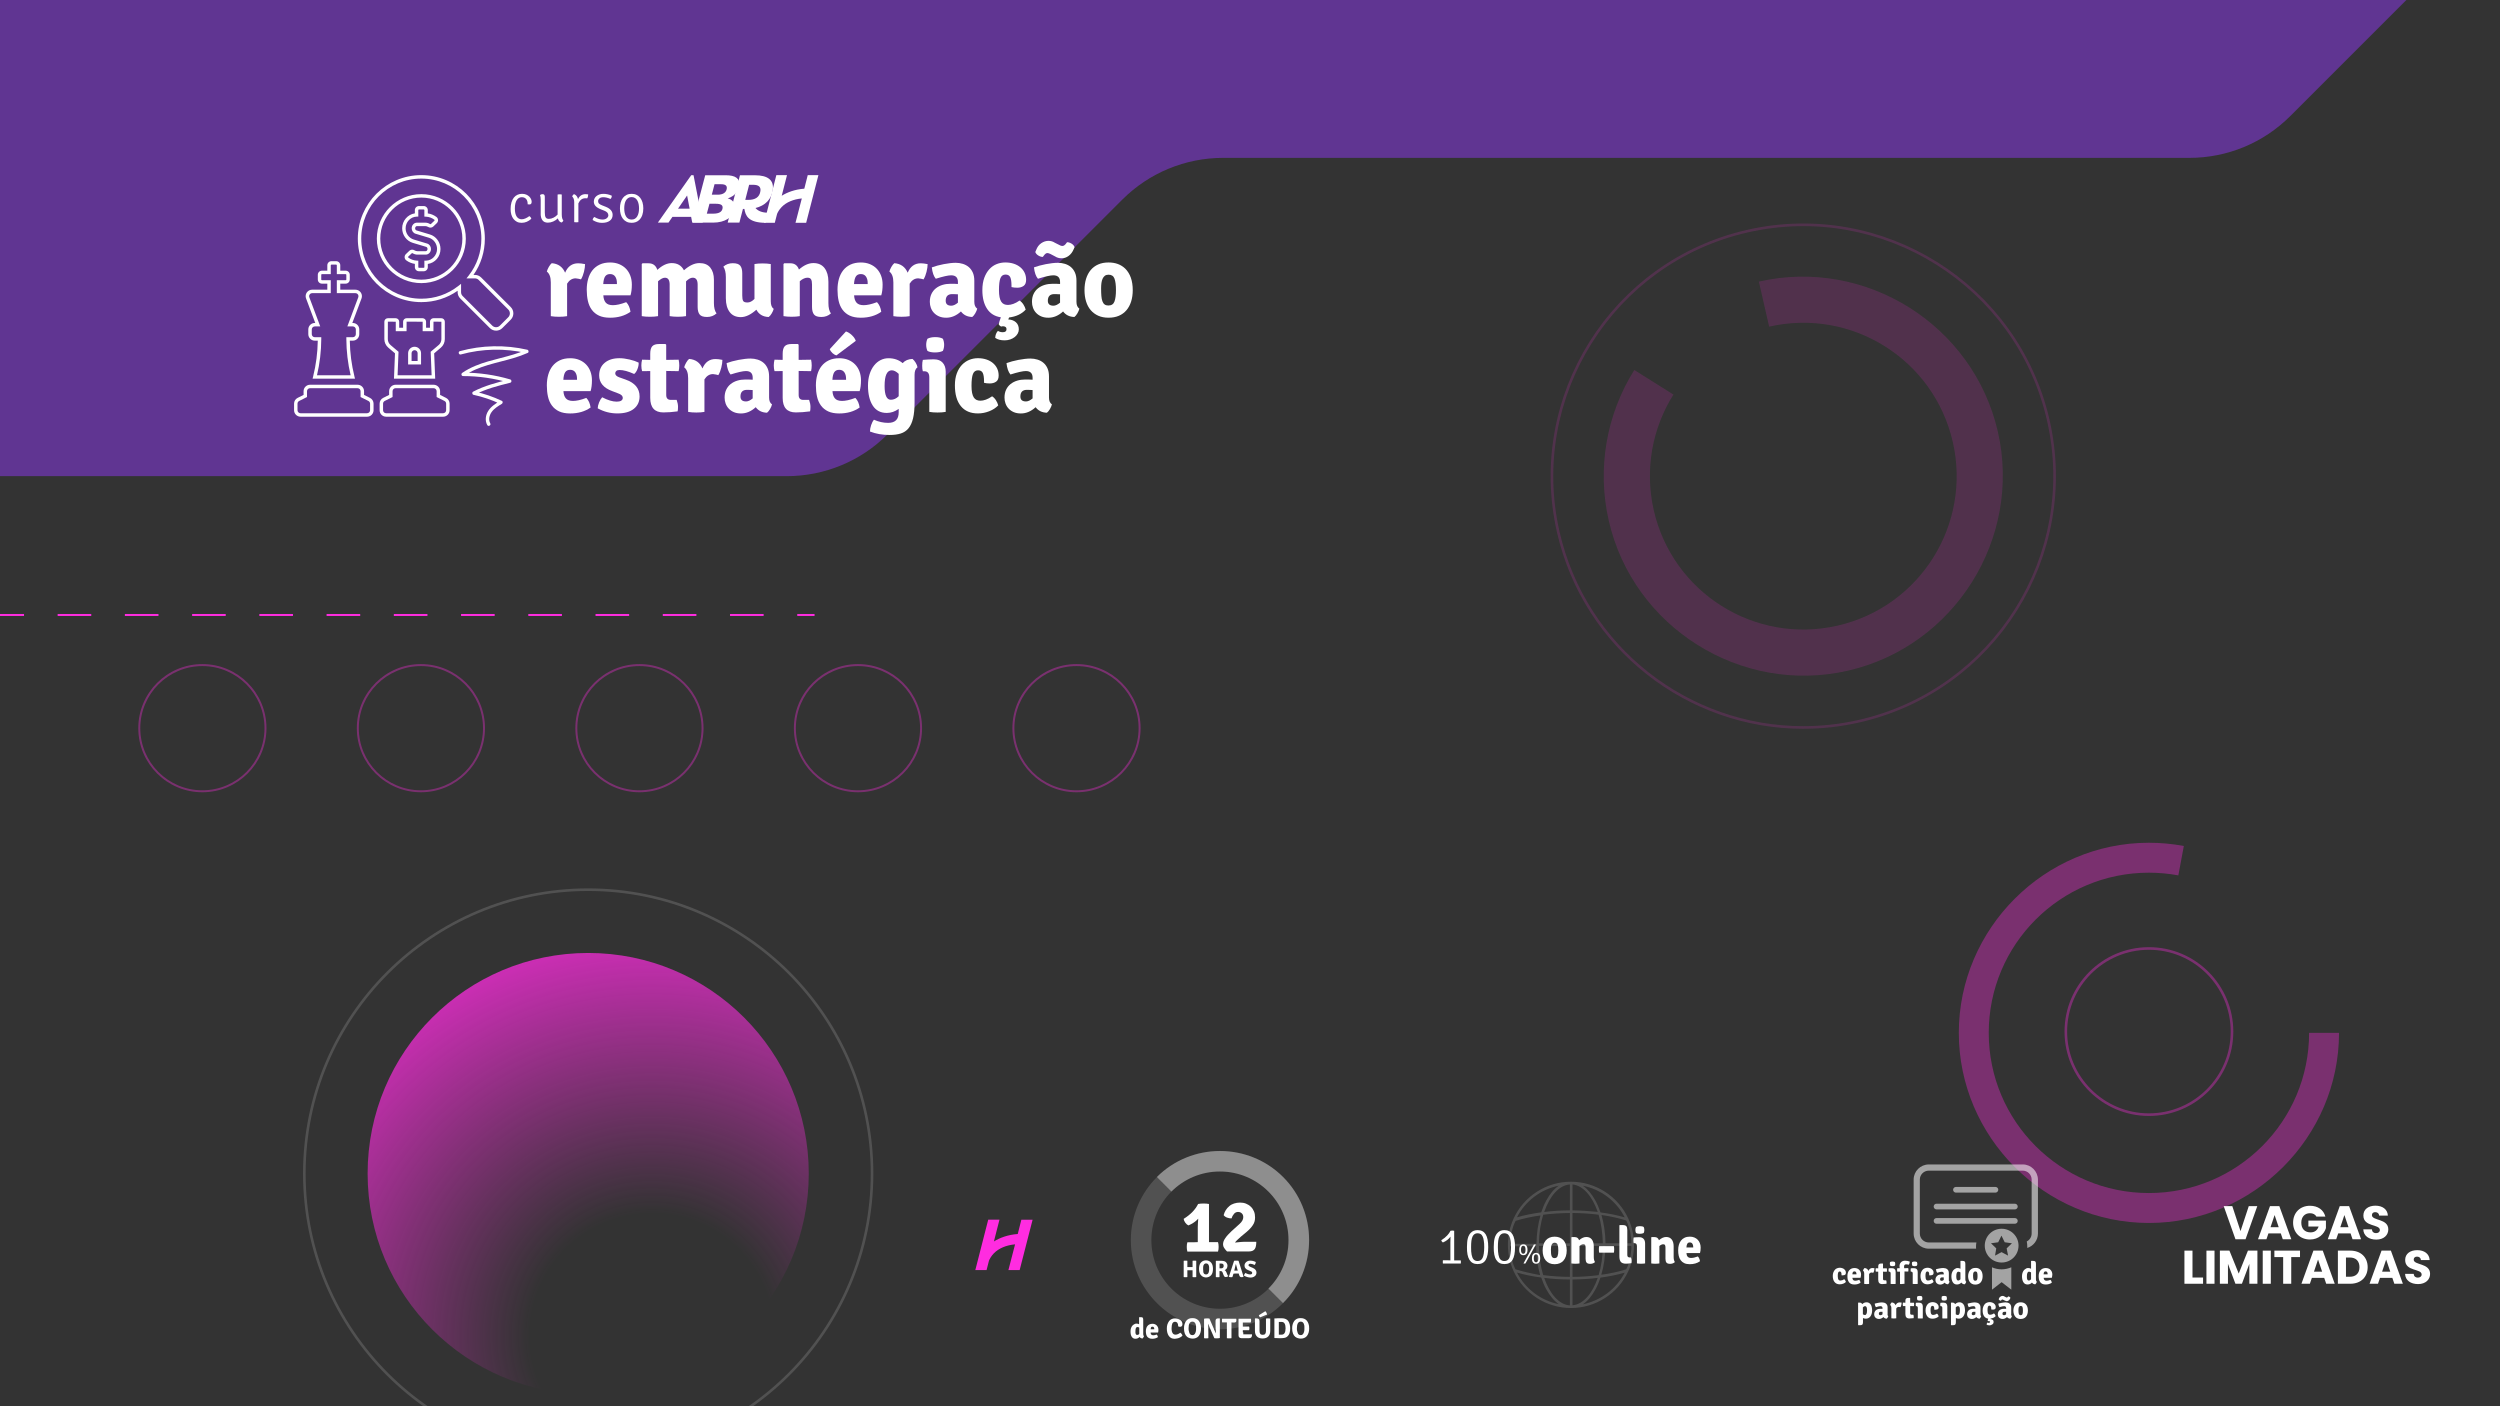 <?xml version="1.0" encoding="UTF-8"?><svg id="Layer_1" xmlns="http://www.w3.org/2000/svg" xmlns:xlink="http://www.w3.org/1999/xlink" viewBox="0 0 1920 1080"><rect x="0" y="0" width="1920" height="1080" fill="#333333" stroke="none"/><defs><style>.cls-1,.cls-2,.cls-3{fill:#ff2ce0;}.cls-1,.cls-4{opacity:.15;}.cls-5,.cls-6,.cls-7{fill:#fff;}.cls-8{fill:none;opacity:.15;stroke:#fff;stroke-miterlimit:10;stroke-width:2px;}.cls-8,.cls-6,.cls-7{isolation:isolate;}.cls-9{fill:url(#radial-gradient);}.cls-10{opacity:.55;}.cls-3,.cls-11{opacity:.35;}.cls-6{opacity:.35;}.cls-12{fill:#603592;}.cls-7{opacity:.15;}</style><radialGradient id="radial-gradient" cx="500.74" cy="1025.82" fx="500.74" fy="1025.82" r="375.29" gradientUnits="userSpaceOnUse"><stop offset=".25" stop-color="#ff2ce0" stop-opacity="0"/><stop offset="1" stop-color="#ff2ce0"/></radialGradient></defs><path class="cls-12" d="M-17.1,365.69h621.31c29.02,0,56.86-11.53,77.38-32.05l180.35-180.35c20.52-20.52,48.36-32.05,77.38-32.05h742.18c29.02,0,56.86-11.53,77.38-32.05l101.49-101.49H-17.1v377.99Z"/><path class="cls-2" d="M784.41,936.73l-2.78,10.98c-7.85.61-13.89,2.98-18.32,5.75l4.28-16.73h-8.64l-9.9,38.67h8.64l1.85-7.24c.51-1.22,1.63-3.41,3.72-5.58,3.76-3.89,9.51-6.29,16.32-6.93l-5.12,19.75h8.64l9.94-38.66h-8.64Z"/><path class="cls-1" d="M1358.7,250.86c63.42-14.48,126.57,25.18,141.06,88.6,14.48,63.42-25.18,126.57-88.6,141.06-63.42,14.48-126.57-25.18-141.06-88.6-7.24-31.71-.95-63.35,15.09-88.88l-30.04-18.87c-21.61,34.41-28.68,76.04-19.63,115.65,18.72,81.97,101.58,134.01,183.54,115.29,81.97-18.72,134.01-101.58,115.29-183.54-18.72-81.97-101.58-134.01-183.54-115.29l7.9,34.59Z"/><g class="cls-4"><path class="cls-2" d="M1384.9,559.71c-88.46,0-168.6-61.01-189.11-150.83-23.82-104.29,41.65-208.51,145.93-232.33,104.28-23.82,208.51,41.65,232.33,145.93,23.82,104.29-41.65,208.51-145.93,232.33-14.47,3.31-28.96,4.89-43.22,4.89ZM1341.95,177.54l.22.97c-103.21,23.57-168,126.72-144.43,229.93,20.3,88.88,99.62,149.27,187.16,149.27,14.12,0,28.44-1.57,42.77-4.84,103.21-23.57,168-126.72,144.43-229.93s-126.72-168-229.93-144.43l-.22-.97Z"/></g><path class="cls-3" d="M1773.39,793.24c0,67.94-55.08,123.02-123.02,123.02s-123.02-55.08-123.02-123.02,55.08-123.02,123.02-123.02c7.72,0,15.27.72,22.59,2.08l4.22-22.58c-8.84-1.65-17.81-2.48-26.81-2.48-80.09,0-146,65.91-146,146s65.91,146,146,146,146-65.91,146-146h-22.98Z"/><g class="cls-11"><path class="cls-2" d="M1650.37,857.05c-35.74,0-64.81-29.07-64.81-64.81s29.07-64.81,64.81-64.81,64.81,29.07,64.81,64.81-29.07,64.81-64.81,64.81ZM1650.37,729.43c-34.63,0-62.81,28.18-62.81,62.81s28.18,62.81,62.81,62.81,62.81-28.18,62.81-62.81-28.18-62.81-62.81-62.81Z"/></g><g class="cls-11"><path class="cls-2" d="M155.43,608.46c-27.14,0-49.22-22.08-49.22-49.22s22.08-49.22,49.22-49.22,49.22,22.08,49.22,49.22-22.08,49.22-49.22,49.22ZM155.43,511.55c-26.3,0-47.7,21.4-47.7,47.7s21.4,47.7,47.7,47.7,47.7-21.4,47.7-47.7-21.4-47.7-47.7-47.7Z"/></g><g class="cls-11"><path class="cls-2" d="M323.26,608.46c-27.14,0-49.22-22.08-49.22-49.22s22.08-49.22,49.22-49.22,49.22,22.08,49.22,49.22-22.08,49.22-49.22,49.22ZM323.26,511.55c-26.3,0-47.7,21.4-47.7,47.7s21.4,47.7,47.7,47.7,47.7-21.4,47.7-47.7-21.4-47.7-47.7-47.7Z"/></g><g class="cls-11"><path class="cls-2" d="M491.09,608.46c-27.14,0-49.22-22.08-49.22-49.22s22.08-49.22,49.22-49.22,49.22,22.08,49.22,49.22-22.08,49.22-49.22,49.22ZM491.09,511.55c-26.3,0-47.7,21.4-47.7,47.7s21.4,47.7,47.7,47.7,47.7-21.4,47.7-47.7-21.4-47.7-47.7-47.7Z"/></g><g class="cls-11"><path class="cls-2" d="M658.92,608.46c-27.14,0-49.22-22.08-49.22-49.22s22.08-49.22,49.22-49.22,49.22,22.08,49.22,49.22-22.08,49.22-49.22,49.22ZM658.92,511.55c-26.3,0-47.7,21.4-47.7,47.7s21.4,47.7,47.7,47.7,47.7-21.4,47.7-47.7-21.4-47.7-47.7-47.7Z"/></g><g class="cls-11"><path class="cls-2" d="M826.75,608.46c-27.14,0-49.22-22.08-49.22-49.22s22.08-49.22,49.22-49.22,49.22,22.08,49.22,49.22-22.08,49.22-49.22,49.22ZM826.75,511.55c-26.3,0-47.7,21.4-47.7,47.7s21.4,47.7,47.7,47.7,47.7-21.4,47.7-47.7-21.4-47.7-47.7-47.7Z"/></g><path class="cls-2" d="M586.47,473.06h-25.82v-1.52h25.82v1.52ZM534.83,473.06h-25.82v-1.52h25.82v1.52ZM483.19,473.06h-25.82v-1.52h25.82v1.52ZM431.55,473.06h-25.82v-1.52h25.82v1.52ZM379.91,473.06h-25.82v-1.52h25.82v1.52ZM328.28,473.06h-25.82v-1.52h25.82v1.52ZM276.64,473.06h-25.82v-1.52h25.82v1.52ZM225,473.06h-25.82v-1.52h25.82v1.52ZM173.36,473.06h-25.82v-1.52h25.82v1.52ZM121.72,473.06h-25.82v-1.52h25.82v1.52ZM70.09,473.06h-25.82v-1.52h25.82v1.52ZM18.45,473.06H-7.37v-1.52h25.82v1.52Z"/><rect class="cls-2" x="612.29" y="471.54" width="13.29" height="1.52"/><path class="cls-5" d="M419.97,208.55c.27-1.07.77-2.26,1.52-3.57.75-1.31,1.5-2.26,2.25-2.85,4.92.37,8.34,2.81,10.27,7.3,2.03-4.81,5.37-7.22,10.03-7.22,1.39,0,3.16.21,5.29.64,0,1.66-.28,3.62-.84,5.9-.56,2.27-1.32,4.21-2.29,5.82-.91-.32-2.27-.59-4.09-.8-2.68,0-4.87,1.36-6.58,4.09v24.95c-1.77.32-3.84.48-6.22.48s-4.48-.16-6.3-.48v-25.91c0-4.01-1.02-6.79-3.05-8.34Z"/><path class="cls-5" d="M484.22,226.84h-20.86c.11,2.38.72,4.23,1.84,5.56,1.12,1.32,2.96,1.98,5.51,1.98,1.28,0,2.76-.18,4.43-.54,1.68-.36,3.61-.96,5.79-1.78,1.76,1.82,2.85,4.28,3.28,7.38-4.28,3.05-9.52,4.57-15.72,4.57-3.37,0-6.19-.54-8.46-1.6-2.27-1.07-4.12-2.57-5.53-4.49-1.42-1.93-2.42-4.2-3.01-6.82-.59-2.62-.88-5.48-.88-8.58s.36-5.76,1.08-8.3c.72-2.54,1.82-4.75,3.29-6.62,1.47-1.87,3.34-3.34,5.61-4.41,2.27-1.07,4.93-1.6,7.98-1.6,2.57,0,4.88.43,6.94,1.28,2.06.86,3.81,2.03,5.25,3.53,1.44,1.5,2.55,3.29,3.33,5.37.78,2.09,1.16,4.36,1.16,6.82,0,3.26-.35,6.02-1.04,8.26ZM463.28,218.18h10.51v-.88c0-1.98-.44-3.61-1.31-4.89-.88-1.28-2.19-1.93-3.94-1.93s-2.96.6-3.78,1.8c-.82,1.2-1.31,3.17-1.47,5.9Z"/><path class="cls-5" d="M514.3,218.66c0-3.58-1.2-5.37-3.61-5.37-.86,0-1.72.25-2.61.76-.88.51-1.78,1.16-2.69,1.96v26.79c-.91.16-1.9.28-2.97.36-1.07.08-2.17.12-3.29.12s-2.22-.04-3.29-.12c-1.07-.08-2.06-.2-2.97-.36v-40.03l.56-.56h4.65c3.42,0,5.67,1.68,6.74,5.05,3.8-3.48,7.49-5.21,11.07-5.21,4.33,0,7.46,1.84,9.38,5.53,4.17-3.69,8.13-5.53,11.87-5.53s6.54,1.16,8.38,3.49c1.84,2.33,2.77,5.41,2.77,9.26v17.97c0,3.48.67,6.12,2.01,7.94-2.03,1.82-4.46,2.73-7.3,2.73s-4.68-.64-5.69-1.93c-1.02-1.28-1.52-3.24-1.52-5.86v-17.09c0-3.53-1.26-5.29-3.77-5.29-1.55,0-3.26.94-5.13,2.81v26.71c-.91.16-1.9.28-2.97.36-1.07.08-2.17.12-3.29.12s-2.23-.04-3.33-.12c-1.1-.08-2.1-.2-3.01-.36v-24.14Z"/><path class="cls-5" d="M557.45,229.25v-16.44c0-3.48-.64-6.15-1.92-8.02,1.98-1.76,4.38-2.65,7.22-2.65s4.76.64,5.78,1.93c1.01,1.28,1.52,3.24,1.52,5.86v17.01c0,1.87.21,3.24.64,4.09.43.86,1.55,1.28,3.37,1.28s3.56-.91,5.37-2.73v-26.79c1.76-.32,3.82-.48,6.18-.48s4.46.16,6.34.48v28.56c0,2.89.75,4.84,2.25,5.86-.27,1.07-.78,2.23-1.52,3.49-.75,1.26-1.52,2.18-2.33,2.77-4.39-.16-7.54-2.03-9.46-5.62-4.23,3.8-8.21,5.7-11.95,5.7s-6.59-1.3-8.54-3.89c-1.95-2.59-2.93-6.06-2.93-10.39Z"/><path class="cls-5" d="M636.22,216.33v16.44c0,3.53.64,6.18,1.92,7.94-2.03,1.82-4.46,2.73-7.3,2.73s-4.68-.64-5.69-1.93c-1.02-1.28-1.52-3.24-1.52-5.86v-17.09c0-1.82-.24-3.15-.72-4.01-.48-.85-1.42-1.28-2.81-1.28-.8,0-1.71.21-2.73.64-1.02.43-2.06,1.12-3.13,2.09v26.79c-.91.16-1.9.28-2.97.36-1.07.08-2.17.12-3.29.12s-2.22-.04-3.29-.12c-1.07-.08-2.06-.2-2.97-.36v-40.03l.56-.56h4.73c3.26,0,5.45,1.6,6.58,4.81,3.74-3.32,7.46-4.97,11.15-4.97s6.59,1.3,8.54,3.89c1.95,2.59,2.93,6.06,2.93,10.39Z"/><path class="cls-5" d="M676.81,226.84h-20.86c.11,2.38.72,4.23,1.84,5.56,1.12,1.32,2.96,1.98,5.51,1.98,1.28,0,2.76-.18,4.43-.54,1.68-.36,3.61-.96,5.79-1.78,1.76,1.82,2.85,4.28,3.28,7.38-4.28,3.05-9.52,4.57-15.72,4.57-3.37,0-6.19-.54-8.46-1.6-2.27-1.07-4.12-2.57-5.53-4.49-1.42-1.93-2.42-4.2-3.01-6.82-.59-2.62-.88-5.48-.88-8.58s.36-5.76,1.08-8.3c.72-2.54,1.82-4.75,3.29-6.62,1.47-1.87,3.34-3.34,5.61-4.41,2.27-1.07,4.93-1.6,7.98-1.6,2.57,0,4.88.43,6.94,1.28,2.06.86,3.81,2.03,5.25,3.53,1.44,1.5,2.55,3.29,3.33,5.37.78,2.09,1.16,4.36,1.16,6.82,0,3.26-.35,6.02-1.04,8.26ZM655.87,218.18h10.51v-.88c0-1.98-.44-3.61-1.31-4.89-.88-1.28-2.19-1.93-3.94-1.93s-2.96.6-3.78,1.8c-.82,1.2-1.31,3.17-1.47,5.9Z"/><path class="cls-5" d="M683.06,208.55c.27-1.07.77-2.26,1.52-3.57.75-1.31,1.5-2.26,2.25-2.85,4.92.37,8.34,2.81,10.27,7.3,2.03-4.81,5.37-7.22,10.03-7.22,1.39,0,3.16.21,5.29.64,0,1.66-.28,3.62-.84,5.9-.56,2.27-1.32,4.21-2.29,5.82-.91-.32-2.27-.59-4.09-.8-2.68,0-4.87,1.36-6.58,4.09v24.95c-1.77.32-3.84.48-6.22.48s-4.48-.16-6.3-.48v-25.91c0-4.01-1.02-6.79-3.05-8.34Z"/><path class="cls-5" d="M750.52,237.03c-.27,1.12-.78,2.33-1.52,3.61-.75,1.28-1.52,2.22-2.33,2.81-3.74-.11-6.63-1.52-8.66-4.25-3.48,3.21-7.25,4.81-11.31,4.81-2.08,0-3.9-.33-5.45-1-1.55-.67-2.86-1.56-3.93-2.69-1.07-1.12-1.87-2.42-2.41-3.89-.54-1.47-.8-3.01-.8-4.61,0-2.3.41-4.32,1.24-6.06.83-1.74,1.96-3.18,3.41-4.33,1.44-1.15,3.13-2.02,5.05-2.61,1.93-.59,3.98-.88,6.18-.88,1.23,0,2.31.01,3.25.04.93.03,1.75.07,2.45.12v-1.54c0-3.41-1.74-5.12-5.21-5.12-2.25,0-6.18.88-11.79,2.65-1.6-1.87-2.62-4.79-3.05-8.74,1.28-.48,2.71-.93,4.29-1.36,1.58-.43,3.19-.8,4.85-1.12,1.66-.32,3.29-.57,4.89-.76,1.6-.19,3.05-.28,4.33-.28,1.87,0,3.68.27,5.42.8,1.74.54,3.26,1.35,4.57,2.45,1.31,1.1,2.35,2.51,3.13,4.25.77,1.74,1.16,3.81,1.16,6.22v16.28c0,2.46.75,4.2,2.25,5.21ZM726.3,231.01c0,2.51,1.44,3.77,4.33,3.77,1.5,0,3.18-.77,5.05-2.33v-6.42c-1.07-.05-1.97-.09-2.69-.12-.72-.03-1.27-.04-1.64-.04-3.37,0-5.05,1.71-5.05,5.13Z"/><path class="cls-5" d="M766.97,249.06c.32-1.39.88-3.18,1.68-5.37-4.65-.7-8.18-2.87-10.59-6.54-2.41-3.66-3.61-8.41-3.61-14.24,0-3.69.49-6.87,1.48-9.55.99-2.67,2.3-4.89,3.93-6.66,1.63-1.76,3.5-3.06,5.62-3.89,2.11-.83,4.32-1.24,6.62-1.24s4.5.32,6.46.96c1.95.64,3.64,1.55,5.05,2.73,1.42,1.18,2.51,2.58,3.29,4.21.77,1.63,1.16,3.44,1.16,5.41,0,2.25-.66,3.82-1.97,4.73-1.31.91-2.93,1.36-4.85,1.36-1.6,0-3.08-.16-4.41-.48v-1.04c0-2.99-.32-5.17-.96-6.54-.64-1.36-1.84-2.05-3.61-2.05-1.87,0-3.18.92-3.93,2.77-.75,1.84-1.12,4.91-1.12,9.18,0,2.14.15,3.93.44,5.37.29,1.44.72,2.61,1.28,3.49.56.88,1.27,1.52,2.13,1.93.86.4,1.87.6,3.05.6s2.59-.27,4.09-.8c1.5-.53,3.1-1.39,4.81-2.57.48.27.98.66,1.48,1.16.51.51.98,1.08,1.4,1.72.43.64.8,1.32,1.12,2.05.32.72.56,1.4.72,2.05-3.05,3.32-7.3,5.32-12.75,6.02l-.64,1.52c2.46.11,4.42.83,5.9,2.17,1.47,1.34,2.21,3.15,2.21,5.45,0,1.12-.28,2.19-.84,3.21-.56,1.02-1.34,1.91-2.33,2.69-.99.77-2.15,1.39-3.49,1.85-1.34.45-2.75.68-4.25.68-3.05,0-5.45-.64-7.22-1.93.11-2.19.8-3.98,2.09-5.37,1.01.69,2.25,1.04,3.69,1.04,1.93,0,2.89-.75,2.89-2.25,0-.86-.27-1.46-.8-1.8-.53-.35-1.12-.52-1.76-.52-.59,0-1.12.08-1.6.24-.86-.43-1.47-1.02-1.84-1.76Z"/><path class="cls-5" d="M828.97,237.03c-.27,1.12-.78,2.33-1.52,3.61-.75,1.28-1.52,2.22-2.33,2.81-3.74-.11-6.63-1.52-8.66-4.25-3.48,3.21-7.25,4.81-11.31,4.81-2.08,0-3.9-.33-5.45-1-1.55-.67-2.86-1.56-3.93-2.69-1.07-1.12-1.87-2.42-2.41-3.89-.54-1.47-.8-3.01-.8-4.61,0-2.3.41-4.32,1.24-6.06.83-1.74,1.96-3.18,3.41-4.33,1.44-1.15,3.13-2.02,5.05-2.61,1.93-.59,3.98-.88,6.18-.88,1.23,0,2.31.01,3.25.04.93.03,1.75.07,2.45.12v-1.54c0-3.41-1.74-5.12-5.21-5.12-2.25,0-6.18.88-11.79,2.65-1.6-1.87-2.62-4.79-3.05-8.74,1.28-.48,2.71-.93,4.29-1.36,1.58-.43,3.19-.8,4.85-1.12,1.66-.32,3.29-.57,4.89-.76,1.6-.19,3.05-.28,4.33-.28,1.87,0,3.68.27,5.42.8,1.74.54,3.26,1.35,4.57,2.45,1.31,1.1,2.35,2.51,3.13,4.25.77,1.74,1.16,3.81,1.16,6.22v16.28c0,2.46.75,4.2,2.25,5.21ZM810.28,196.92l-3.53-1.85c-.96-.48-1.77-.72-2.41-.72-.86,0-1.77.67-2.73,2.01l-.72.96c-1.12,0-2.27-.36-3.45-1.08-1.18-.72-1.95-1.62-2.33-2.69l.64-1.52c.86-2.3,2.17-4.05,3.93-5.25,1.77-1.2,3.61-1.8,5.54-1.8,1.82,0,3.45.48,4.89,1.44l3.53,1.77c.37.21.73.39,1.08.52.35.13.71.2,1.08.2,1.01.05,2.01-.59,2.97-1.93l.72-.96c1.12,0,2.27.36,3.45,1.08,1.17.72,1.95,1.62,2.33,2.69l-.64,1.52c-.96,2.3-2.3,4.06-4.01,5.29-1.71,1.23-3.53,1.82-5.45,1.76-1.76,0-3.4-.48-4.89-1.44ZM804.74,231.01c0,2.51,1.44,3.77,4.33,3.77,1.5,0,3.18-.77,5.05-2.33v-6.42c-1.07-.05-1.97-.09-2.69-.12-.72-.03-1.27-.04-1.64-.04-3.37,0-5.05,1.71-5.05,5.13Z"/><path class="cls-5" d="M864.18,206.31c3.85,3.85,5.77,9.36,5.77,16.52,0,3.21-.41,6.12-1.24,8.74-.83,2.62-2.03,4.85-3.61,6.7-1.58,1.85-3.52,3.26-5.81,4.25-2.3.99-4.95,1.48-7.94,1.48s-5.63-.51-7.9-1.52c-2.27-1.02-4.2-2.45-5.78-4.29-1.58-1.84-2.77-4.08-3.57-6.7-.8-2.62-1.2-5.51-1.2-8.66s.4-6.11,1.2-8.7c.8-2.59,1.98-4.83,3.53-6.7,1.55-1.87,3.48-3.31,5.78-4.33,2.3-1.02,4.95-1.52,7.94-1.52,5.29,0,9.57,1.58,12.83,4.73ZM851.39,210.96c-1.19,0-2.14.28-2.87.84-.73.56-1.31,1.32-1.74,2.29-.43.96-.73,2.07-.89,3.33-.16,1.26-.24,2.61-.24,4.05,0,2.25.07,4.18.2,5.82.13,1.63.4,3,.81,4.09.4,1.1.97,1.91,1.7,2.45.73.54,1.68.8,2.87.8,2.37,0,3.93-1.03,4.69-3.09.75-2.06,1.13-4.99,1.13-8.78s-.38-6.78-1.13-8.78c-.75-2.01-2.26-3.01-4.52-3.01Z"/><path class="cls-5" d="M453.58,300.37h-20.86c.11,2.38.72,4.23,1.84,5.56,1.12,1.32,2.96,1.98,5.51,1.98,1.28,0,2.76-.18,4.43-.54,1.68-.36,3.61-.96,5.79-1.78,1.76,1.82,2.85,4.28,3.28,7.38-4.28,3.05-9.52,4.57-15.72,4.57-3.37,0-6.19-.54-8.46-1.6-2.27-1.07-4.12-2.57-5.53-4.49-1.42-1.93-2.42-4.2-3.01-6.82-.59-2.62-.88-5.48-.88-8.58s.36-5.76,1.08-8.3c.72-2.54,1.82-4.75,3.29-6.62,1.47-1.87,3.34-3.34,5.61-4.41,2.27-1.07,4.93-1.6,7.98-1.6,2.57,0,4.88.43,6.94,1.28,2.06.86,3.81,2.03,5.25,3.53,1.44,1.5,2.55,3.29,3.33,5.37.78,2.09,1.16,4.36,1.16,6.82,0,3.26-.35,6.02-1.04,8.26ZM432.64,291.71h10.51v-.88c0-1.98-.44-3.61-1.31-4.89-.88-1.28-2.19-1.93-3.94-1.93s-2.96.6-3.78,1.8c-.82,1.2-1.31,3.17-1.47,5.9Z"/><path class="cls-5" d="M459.03,313.6c.05-1.39.41-2.91,1.08-4.57.67-1.66,1.46-2.97,2.37-3.93,4.28,2.25,7.99,3.37,11.15,3.37,1.5,0,2.65-.25,3.45-.76.8-.51,1.2-1.19,1.2-2.05,0-1.6-1.23-2.81-3.69-3.61l-4.41-1.68c-6.69-2.46-10.03-6.47-10.03-12.03,0-4.06,1.4-7.29,4.21-9.67,2.81-2.38,6.59-3.57,11.35-3.57,2.35,0,4.95.33,7.78,1,2.83.67,5.16,1.46,6.98,2.37.11,1.5-.19,3.14-.88,4.93-.69,1.79-1.55,3.06-2.57,3.81-4.49-2.03-8.24-3.05-11.23-3.05-1.07,0-1.89.24-2.45.72s-.84,1.1-.84,1.84c0,1.28,1.01,2.3,3.05,3.05l4.97,1.76c7.11,2.51,10.67,6.82,10.67,12.91,0,4.01-1.47,7.19-4.41,9.54-2.94,2.35-7.14,3.53-12.59,3.53s-10.51-1.31-15.16-3.93Z"/><path class="cls-5" d="M521.2,276.23c.32,1.48.48,2.97.48,4.45s-.16,2.94-.48,4.37l-9.54-.16v18.45c0,2.51,1.17,3.77,3.53,3.77h4.49c.69,1.94,1.04,3.72,1.04,5.34s-.11,2.78-.32,3.48c-3.96.54-7.59.81-10.91.81-6.74,0-10.11-3.73-10.11-11.18v-20.59l-6.26.08c-.37-1.33-.56-2.77-.56-4.33s.19-3.06.56-4.49l6.26.16v-4.65c0-2.73.52-4.67,1.56-5.82,1.04-1.15,2.79-1.72,5.25-1.72h4.89l.56.56v11.63l9.54-.16Z"/><path class="cls-5" d="M525.45,282.08c.27-1.07.77-2.26,1.52-3.57.75-1.31,1.5-2.26,2.25-2.85,4.92.37,8.34,2.81,10.27,7.3,2.03-4.81,5.37-7.22,10.03-7.22,1.39,0,3.16.21,5.29.64,0,1.66-.28,3.62-.84,5.9-.56,2.27-1.32,4.21-2.29,5.82-.91-.32-2.27-.59-4.09-.8-2.68,0-4.87,1.36-6.58,4.09v24.95c-1.77.32-3.84.48-6.22.48s-4.48-.16-6.3-.48v-25.91c0-4.01-1.02-6.79-3.05-8.34Z"/><path class="cls-5" d="M592.91,310.56c-.27,1.12-.78,2.33-1.52,3.61-.75,1.28-1.52,2.22-2.33,2.81-3.74-.11-6.63-1.52-8.66-4.25-3.48,3.21-7.25,4.81-11.31,4.81-2.08,0-3.9-.33-5.45-1-1.55-.67-2.86-1.56-3.93-2.69-1.07-1.12-1.87-2.42-2.41-3.89-.54-1.47-.8-3.01-.8-4.61,0-2.3.41-4.32,1.24-6.06.83-1.74,1.96-3.18,3.41-4.33,1.44-1.15,3.13-2.02,5.05-2.61,1.93-.59,3.98-.88,6.18-.88,1.23,0,2.31.01,3.25.04.93.03,1.75.07,2.45.12v-1.54c0-3.41-1.74-5.12-5.21-5.12-2.25,0-6.18.88-11.79,2.65-1.6-1.87-2.62-4.79-3.05-8.74,1.28-.48,2.71-.93,4.29-1.36,1.58-.43,3.19-.8,4.85-1.12,1.66-.32,3.29-.57,4.89-.76,1.6-.19,3.05-.28,4.33-.28,1.87,0,3.68.27,5.42.8,1.74.54,3.26,1.35,4.57,2.45,1.31,1.1,2.35,2.51,3.13,4.25.77,1.74,1.16,3.81,1.16,6.22v16.28c0,2.46.75,4.2,2.25,5.21ZM568.68,304.54c0,2.51,1.44,3.77,4.33,3.77,1.5,0,3.18-.77,5.05-2.33v-6.42c-1.07-.05-1.97-.09-2.69-.12-.72-.03-1.27-.04-1.64-.04-3.37,0-5.05,1.71-5.05,5.13Z"/><path class="cls-5" d="M622.91,276.23c.32,1.48.48,2.97.48,4.45s-.16,2.94-.48,4.37l-9.54-.16v18.45c0,2.51,1.17,3.77,3.53,3.77h4.49c.69,1.94,1.04,3.72,1.04,5.34s-.11,2.78-.32,3.48c-3.96.54-7.59.81-10.91.81-6.74,0-10.11-3.73-10.11-11.18v-20.59l-6.26.08c-.37-1.33-.56-2.77-.56-4.33s.19-3.06.56-4.49l6.26.16v-4.65c0-2.73.52-4.67,1.56-5.82,1.04-1.15,2.79-1.72,5.25-1.72h4.89l.56.56v11.63l9.54-.16Z"/><path class="cls-5" d="M660.21,300.37h-20.86c.11,2.38.72,4.23,1.84,5.56,1.12,1.32,2.96,1.98,5.51,1.98,1.28,0,2.76-.18,4.43-.54,1.68-.36,3.61-.96,5.79-1.78,1.76,1.82,2.85,4.28,3.28,7.38-4.28,3.05-9.52,4.57-15.72,4.57-3.37,0-6.19-.54-8.46-1.6-2.27-1.07-4.12-2.57-5.53-4.49-1.42-1.93-2.42-4.2-3.01-6.82-.59-2.62-.88-5.48-.88-8.58s.36-5.76,1.08-8.3c.72-2.54,1.82-4.75,3.29-6.62,1.47-1.87,3.34-3.34,5.61-4.41,2.27-1.07,4.93-1.6,7.98-1.6,2.57,0,4.88.43,6.94,1.28,2.06.86,3.81,2.03,5.25,3.53,1.44,1.5,2.55,3.29,3.33,5.37.78,2.09,1.16,4.36,1.16,6.82,0,3.26-.35,6.02-1.04,8.26ZM637.27,268.12l12.43-13.56c1.55.48,3.07,1.43,4.57,2.85,1.5,1.42,2.49,2.87,2.97,4.37l-14.84,11.15c-1.07-.27-2.1-.86-3.09-1.76-.99-.91-1.67-1.93-2.04-3.05ZM639.27,291.71h10.51v-.88c0-1.98-.44-3.61-1.31-4.89-.88-1.28-2.19-1.93-3.94-1.93s-2.96.6-3.78,1.8c-.82,1.2-1.31,3.17-1.47,5.9Z"/><path class="cls-5" d="M693.25,278.87c1.82-2.03,4.33-3.1,7.54-3.21.85.64,1.67,1.6,2.45,2.89.78,1.28,1.24,2.46,1.4,3.53-1.5,1.02-2.25,2.94-2.25,5.78v21.18c0,4.92-.39,9-1.16,12.23-.78,3.24-1.95,5.8-3.53,7.7-1.58,1.9-3.57,3.22-5.98,3.97-2.41.75-5.24,1.12-8.5,1.12-5.51,0-10.54-.88-15.08-2.65,0-1.5.29-3.13.88-4.89.59-1.77,1.31-3.16,2.17-4.17,3.58,1.6,7.22,2.41,10.91,2.41,5.4,0,8.1-2.7,8.1-8.1v-2.65c-2.89,2.09-5.94,3.13-9.14,3.13-4.76,0-8.36-1.89-10.79-5.65-2.43-3.77-3.65-8.89-3.65-15.36,0-3.26.41-6.19,1.24-8.78.83-2.59,1.97-4.8,3.41-6.62,1.44-1.82,3.11-3.21,5.01-4.17,1.9-.96,3.92-1.44,6.06-1.44,4.33,0,7.97,1.26,10.91,3.77ZM690.2,304.3v-17.17c-1.89-1.82-3.66-2.73-5.33-2.73-3.66,0-5.5,4.01-5.5,12.03,0,7.06,1.59,10.59,4.77,10.59,2.21,0,4.23-.91,6.06-2.73Z"/><path class="cls-5" d="M726.3,285.53v30.8c-.91.16-1.9.28-2.97.36-1.07.08-2.17.12-3.29.12s-2.23-.04-3.33-.12c-1.1-.08-2.1-.2-3.01-.36v-26.55c0-3.1-1.26-4.65-3.77-4.65h-1.2c-.32-1.02-.48-2.43-.48-4.25s.16-3.26.48-4.49c1.39-.11,2.67-.2,3.85-.28,1.18-.08,2.25-.12,3.21-.12h1.77c2.73,0,4.86.86,6.42,2.57,1.55,1.71,2.33,4.04,2.33,6.98ZM712.26,260.18c1.55-.85,3.56-1.28,6.02-1.28s4.46.43,5.86,1.28c.64,1.44.96,3,.96,4.65s-.32,3.21-.96,4.65c-1.55.8-3.58,1.2-6.1,1.2s-4.44-.4-5.77-1.2c-.64-1.44-.96-2.99-.96-4.65s.32-3.21.96-4.65Z"/><path class="cls-5" d="M755.74,294.03v-1.04c0-2.99-.32-5.17-.96-6.54-.64-1.36-1.84-2.05-3.61-2.05-1.87,0-3.18.92-3.93,2.77-.75,1.84-1.12,4.91-1.12,9.18,0,2.14.15,3.93.44,5.37.29,1.44.72,2.61,1.28,3.49s1.27,1.52,2.13,1.93c.86.4,1.87.6,3.05.6s2.59-.27,4.09-.8c1.5-.53,3.1-1.39,4.81-2.57.48.27.98.66,1.48,1.16.51.51.98,1.08,1.4,1.72.43.64.8,1.32,1.12,2.05.32.72.56,1.4.72,2.05-1.77,1.87-4.06,3.37-6.9,4.49-2.84,1.12-5.72,1.68-8.66,1.68-5.72,0-10.11-1.87-13.15-5.61-3.05-3.74-4.57-9.06-4.57-15.96,0-3.53.49-6.6,1.48-9.22.99-2.62,2.3-4.78,3.93-6.5,1.63-1.71,3.5-2.99,5.62-3.85,2.11-.86,4.32-1.28,6.62-1.28s4.5.32,6.46.96c1.95.64,3.64,1.55,5.05,2.73,1.42,1.18,2.51,2.58,3.29,4.21.77,1.63,1.16,3.44,1.16,5.41,0,2.25-.66,3.82-1.97,4.73-1.31.91-2.93,1.36-4.85,1.36-1.6,0-3.08-.16-4.41-.48Z"/><path class="cls-5" d="M807.87,310.56c-.27,1.12-.78,2.33-1.52,3.61-.75,1.28-1.52,2.22-2.33,2.81-3.74-.11-6.63-1.52-8.66-4.25-3.48,3.21-7.25,4.81-11.31,4.81-2.08,0-3.9-.33-5.45-1-1.55-.67-2.86-1.56-3.93-2.69-1.07-1.12-1.87-2.42-2.41-3.89-.54-1.47-.8-3.01-.8-4.61,0-2.3.41-4.32,1.24-6.06.83-1.74,1.96-3.18,3.41-4.33,1.44-1.15,3.13-2.02,5.05-2.61,1.93-.59,3.98-.88,6.18-.88,1.23,0,2.31.01,3.25.04.93.03,1.75.07,2.45.12v-1.54c0-3.41-1.74-5.12-5.21-5.12-2.25,0-6.18.88-11.79,2.65-1.6-1.87-2.62-4.79-3.05-8.74,1.28-.48,2.71-.93,4.29-1.36,1.58-.43,3.19-.8,4.85-1.12,1.66-.32,3.29-.57,4.89-.76,1.6-.19,3.05-.28,4.33-.28,1.87,0,3.68.27,5.42.8,1.74.54,3.26,1.35,4.57,2.45,1.31,1.1,2.35,2.51,3.13,4.25.77,1.74,1.16,3.81,1.16,6.22v16.28c0,2.46.75,4.2,2.25,5.21ZM783.65,304.54c0,2.51,1.44,3.77,4.33,3.77,1.5,0,3.18-.77,5.05-2.33v-6.42c-1.07-.05-1.97-.09-2.69-.12-.72-.03-1.27-.04-1.64-.04-3.37,0-5.05,1.71-5.05,5.13Z"/><path class="cls-5" d="M340.31,320.03h-43.8c-2.74,0-4.97-2.23-4.97-4.98v-5.04c0-1.9,1.05-3.6,2.75-4.45l4.55-2.27v-2.83c0-2.74,2.23-4.98,4.97-4.98h29.2c2.74,0,4.98,2.23,4.98,4.98v2.83l4.55,2.28c1.7.85,2.75,2.55,2.75,4.45v5.04c0,2.74-2.23,4.98-4.97,4.98ZM303.81,298.13c-1.28,0-2.32,1.04-2.32,2.32v4.47l-6.01,3.01c-.79.4-1.29,1.19-1.29,2.08v5.04c0,1.28,1.04,2.32,2.32,2.32h43.8c1.28,0,2.32-1.04,2.32-2.32v-5.04c0-.89-.49-1.68-1.28-2.08l-6.02-3.01v-4.47c0-1.28-1.04-2.32-2.33-2.32h-29.2ZM281.91,320.03h-51.1c-2.74,0-4.97-2.23-4.97-4.98v-5.04c0-1.9,1.05-3.6,2.75-4.45l4.55-2.27v-2.83c0-2.74,2.23-4.98,4.98-4.98h36.5c2.74,0,4.97,2.23,4.97,4.98v2.83l4.55,2.28c1.7.85,2.75,2.55,2.75,4.45v5.04c0,2.74-2.23,4.98-4.97,4.98ZM238.11,298.13c-1.28,0-2.33,1.04-2.33,2.32v4.47l-6.01,3.01c-.79.4-1.29,1.19-1.29,2.08v5.04c0,1.28,1.04,2.32,2.32,2.32h51.1c1.28,0,2.32-1.04,2.32-2.32v-5.04c0-.89-.49-1.68-1.28-2.08l-6.02-3.01v-4.47c0-1.28-1.04-2.32-2.32-2.32h-36.5ZM334.24,290.83h-31.67l.78-19.48-5.11-4.33c-1.94-1.64-3.06-4.03-3.06-6.57v-13.37c0-1.49,1.21-2.69,2.69-2.69h6.02c1.48,0,2.69,1.21,2.69,2.69v4.61h2.99v-4.61c0-1.49,1.21-2.69,2.69-2.69h12.27c1.48,0,2.69,1.21,2.69,2.69v4.61h2.99v-4.61c0-1.49,1.21-2.69,2.69-2.69h6.02c1.49,0,2.69,1.21,2.69,2.69v13.35c0,2.54-1.11,4.95-3.05,6.59l-5.12,4.33.78,19.48ZM305.33,288.18h26.15l-.72-18.02,6.11-5.16c1.35-1.14,2.12-2.8,2.11-4.57v-13.35l-6.06-.04-.04,7.3h-8.29v-7.26l-12.32-.04-.04,7.3h-8.29v-7.26l-6.06-.04-.04,13.41c0,1.76.78,3.42,2.12,4.55l6.1,5.16-.72,18.02ZM272.65,290.83h-32.59l.41-1.65c2.25-9.01,3.45-18.27,3.58-27.55h-2.3c-2.74,0-4.97-2.23-4.97-4.97v-3.65c0-2.74,2.23-4.97,4.97-4.97h.37l-7.06-18.83c-.21-.56-.32-1.15-.32-1.75,0-1.33.52-2.58,1.46-3.52.94-.94,2.2-1.44,3.52-1.45h11.66v-4.65h-4.15c-1.74,0-3.15-1.41-3.15-3.15v-3.65c0-1.74,1.41-3.15,3.15-3.15h4.15v-4.15c0-1.74,1.41-3.15,3.15-3.15h3.65c1.74,0,3.15,1.41,3.15,3.15v4.15h4.15c1.74,0,3.15,1.41,3.15,3.15v3.65c0,1.74-1.41,3.15-3.15,3.15h-4.15v4.65h11.66c.6,0,1.18.11,1.74.32,2.57.96,3.87,3.84,2.91,6.4l-7.06,18.83h.37c2.74,0,4.98,2.23,4.98,4.97v3.65c0,2.74-2.23,4.97-4.98,4.97h-2.3c.13,9.28,1.34,18.55,3.58,27.55l.41,1.65ZM243.44,288.18h25.83c-2.14-9.13-3.25-18.49-3.28-27.87v-1.33s4.96,0,4.96,0c1.28,0,2.33-1.04,2.33-2.32v-3.65c0-1.28-1.04-2.32-2.33-2.32h-4.19l8.4-22.41c.45-1.2-.16-2.54-1.36-2.99-.26-.1-.53-.15-.81-.15h-14.31v-9.95h6.8c.28,0,.5-.22.5-.5v-3.65c0-.28-.22-.5-.5-.5h-6.8v-6.8c0-.28-.22-.5-.5-.5h-3.65c-.28,0-.5.22-.5.5v6.8h-6.8c-.28,0-.5.22-.5.5v3.65c0,.28.22.5.5.5h6.8v9.95h-14.31c-.62,0-1.2.24-1.64.68-.44.44-.68,1.02-.68,1.64,0,.28.05.56.15.82l8.41,22.41h-4.19c-1.28,0-2.32,1.04-2.32,2.32v3.65c0,1.28,1.04,2.32,2.32,2.32h4.97v1.33c-.03,9.37-1.14,18.74-3.28,27.87ZM323.38,279.89h-9.95v-8.62c0-2.74,2.23-4.97,4.97-4.97s4.97,2.23,4.97,4.97v8.62ZM316.08,277.23h4.65v-5.97c0-1.28-1.04-2.32-2.32-2.32s-2.32,1.04-2.32,2.32v5.97Z"/><path class="cls-5" d="M381,253.94c-1.82,0-3.52-.71-4.81-2l-22.74-22.74c-1.28-1.28-1.99-2.99-1.99-4.81v-1.09c-8.19,5.72-17.77,8.73-27.88,8.73-26.9,0-48.78-21.88-48.78-48.77s21.88-48.77,48.78-48.77,48.78,21.88,48.78,48.77c0,10.11-3.01,19.69-8.73,27.87h1.09c1.83,0,3.54.71,4.82,1.99l22.75,22.75c2.63,2.66,2.62,6.98-.03,9.62l-6.46,6.46c-1.27,1.28-2.97,1.99-4.78,2h-.02ZM354.1,217.96v6.44c0,1.12.43,2.16,1.21,2.94l22.74,22.74c.79.79,1.83,1.22,2.94,1.22,0,0,0,0,.01,0,1.1,0,2.13-.43,2.9-1.21l6.46-6.46c1.62-1.62,1.63-4.26.02-5.88l-22.74-22.74c-.78-.78-1.82-1.21-2.94-1.21h-6.44l1.67-2.14c6.38-8.16,9.76-17.98,9.76-28.38,0-25.43-20.69-46.12-46.12-46.12s-46.13,20.69-46.13,46.12,20.69,46.12,46.13,46.12c10.41,0,20.22-3.37,28.38-9.76l2.14-1.67ZM323.58,217.44c-18.84,0-34.17-15.33-34.17-34.17s15.33-34.17,34.17-34.17,34.17,15.33,34.17,34.17-15.33,34.17-34.17,34.17ZM323.58,151.75c-17.38,0-31.52,14.14-31.52,31.52s14.14,31.52,31.52,31.52,31.52-14.14,31.52-31.52-14.14-31.52-31.52-31.52ZM325.41,208.32h-3.65c-1.74,0-3.15-1.41-3.15-3.15v-2.51c-2.4-.33-4.67-1.27-6.63-2.73-.73-.54-1.17-1.38-1.23-2.3-.06-.94.3-1.84.98-2.49l2.68-2.56c1.04-.99,2.66-1.13,3.93-.33.67.42,1.44.65,2.22.65h6.41c.74,0,1.37-.77,1.37-1.68,0-.76-.44-1.45-1.06-1.63l-10.27-3.08c-4.8-1.44-8.15-6.03-8.15-11.17,0-5.79,4.26-10.69,9.74-11.49v-2.46c0-1.74,1.41-3.15,3.15-3.15h3.65c1.74,0,3.15,1.41,3.15,3.15v2.51c2.4.33,4.67,1.27,6.63,2.73.73.54,1.17,1.38,1.23,2.3.06.94-.3,1.84-.98,2.49l-2.68,2.56c-1.04.99-2.65,1.13-3.93.33-.67-.42-1.44-.65-2.22-.65h-6.41c-.74,0-1.37.77-1.37,1.68,0,.76.44,1.45,1.06,1.63l10.27,3.08c4.8,1.44,8.15,6.03,8.15,11.17,0,5.9-4.18,10.71-9.74,11.5v2.46c0,1.74-1.41,3.15-3.15,3.15ZM316.55,194.38c-.11,0-.22.03-.31.12l-2.68,2.56c-.16.15-.16.34-.16.42,0,.1.04.24.17.34,1.87,1.4,4.09,2.2,6.43,2.33l1.26.06v4.97c0,.28.22.5.5.5h3.65c.28,0,.5-.22.5-.5v-4.97l1.29-.03c4.66-.12,8.45-4.14,8.45-8.96,0-3.97-2.57-7.52-6.26-8.63h0s-10.27-3.08-10.27-3.08c-1.74-.52-2.95-2.24-2.95-4.17,0-2.39,1.8-4.33,4.02-4.33h6.41c1.28,0,2.54.36,3.63,1.05.19.12.49.19.69,0l2.68-2.56c.16-.15.16-.34.16-.42,0-.1-.04-.24-.17-.34-1.87-1.4-4.09-2.2-6.43-2.33l-1.26-.06v-4.97c0-.28-.22-.5-.5-.5h-3.65c-.28,0-.5.22-.5.5v4.97l-1.29.03c-4.66.12-8.45,4.14-8.45,8.96,0,3.97,2.57,7.52,6.26,8.63l10.27,3.08c1.74.52,2.95,2.24,2.95,4.17,0,2.39-1.8,4.33-4.02,4.33h-6.41c-1.28,0-2.54-.36-3.63-1.05-.1-.07-.24-.12-.38-.12Z"/><path class="cls-5" d="M353.95,272.22c16.4-4.49,33.78-4.87,50.35-1.07-.11-.81-.21-1.61-.32-2.42-12.48,5.56-26.33,6.96-38.92,12.23-3.52,1.47-6.9,3.23-10.05,5.4-1.04.72-.72,2.47.67,2.47,12,0,23.93,1.73,35.45,5.12v-2.56c-9.5,2.38-19.06,4.83-27.78,9.41-.99.52-.79,2.18.32,2.42,7.04,1.53,13.89,3.84,20.41,6.92v-2.29c-3.43,2.09-7.03,4.34-9.19,7.84-1.99,3.21-2.56,7.37-.67,10.75.83,1.49,3.12.15,2.29-1.34-1.55-2.76-.7-6.17,1.04-8.64,1.97-2.78,5.02-4.58,7.87-6.32.79-.48.93-1.85,0-2.29-6.73-3.18-13.77-5.6-21.05-7.18.11.81.21,1.61.32,2.42,8.51-4.47,17.88-6.82,27.14-9.14,1.3-.32,1.23-2.2,0-2.56-11.73-3.45-23.93-5.21-36.15-5.21.22.82.45,1.65.67,2.47,11.32-7.83,25.21-9.8,38.13-13.67,3.69-1.11,7.32-2.39,10.83-3.96,1.05-.47.73-2.18-.32-2.42-17.03-3.9-34.9-3.54-51.76,1.07-1.64.45-.95,3.01.7,2.56h0Z"/><path class="cls-5" d="M405.23,156.9v-.48c0-.63-.09-1.25-.26-1.86-.17-.61-.44-1.14-.8-1.6-.36-.46-.83-.83-1.39-1.1-.56-.27-1.24-.41-2.02-.41-1.65,0-2.95.75-3.91,2.26-.96,1.5-1.43,3.64-1.43,6.42s.47,4.85,1.41,6.22c.94,1.37,2.22,2.06,3.84,2.06,1.71,0,3.66-.81,5.86-2.42.78.46,1.29,1.14,1.52,2.03-2.22,2.08-4.72,3.11-7.48,3.11-1.38,0-2.59-.27-3.63-.82-1.04-.55-1.92-1.29-2.64-2.23-.72-.94-1.26-2.05-1.62-3.33-.36-1.28-.54-2.66-.54-4.13,0-1.99.22-3.73.67-5.21.45-1.48,1.07-2.71,1.86-3.68.79-.97,1.72-1.69,2.79-2.16,1.07-.48,2.21-.71,3.42-.71s2.32.19,3.24.58c.92.39,1.69.89,2.31,1.49.62.61,1.09,1.27,1.41,1.99.32.72.48,1.4.48,2.03,0,1.38-.56,2.08-1.69,2.08-.4,0-.87-.04-1.38-.13Z"/><path class="cls-5" d="M415.26,164.25v-10.77c0-1.53-.17-2.75-.52-3.68.49-.46,1.17-.69,2.03-.69,1.1,0,1.64.71,1.64,2.12v11.98c0,1.82.23,3.09.69,3.81.46.72,1.27,1.08,2.42,1.08s2.35-.31,3.59-.93c1.24-.62,2.28-1.42,3.12-2.4v-15.36c.17-.06.4-.1.69-.13.29-.03.59-.04.91-.04s.61.02.89.04c.27.03.51.07.71.13v15.23c0,2.31.4,3.85,1.21,4.63-.26.81-.75,1.36-1.47,1.64-1.41-.46-2.32-1.53-2.73-3.2-.98.98-2.16,1.77-3.53,2.38-1.37.61-2.75.91-4.13.91-1.93,0-3.34-.62-4.22-1.86-.88-1.24-1.32-2.87-1.32-4.89Z"/><path class="cls-5" d="M439.44,150.89c.2-.75.66-1.36,1.38-1.82,1.61.61,2.65,1.89,3.12,3.85,1.18-2.54,3.11-3.81,5.8-3.81.61,0,1.27.06,1.99.17,0,1.24-.25,2.25-.74,3.03-.35-.03-.85-.04-1.51-.04-2.34,0-4.1,1.31-5.28,3.94v14.4c-.43.09-.97.13-1.6.13s-1.17-.04-1.6-.13v-15.31c0-1.96-.52-3.43-1.56-4.41Z"/><path class="cls-5" d="M455.18,168.97c.03-.89.45-1.67,1.26-2.34,1.3.75,2.47,1.27,3.5,1.56,1.03.29,1.96.43,2.8.43.72,0,1.35-.09,1.89-.28.54-.19.99-.43,1.37-.74.38-.3.67-.64.87-1.02.2-.37.32-.75.35-1.12,0-.87-.27-1.59-.8-2.18-.54-.59-1.32-1.09-2.37-1.49l-2.43-.95c-1.85-.72-3.24-1.56-4.17-2.53-.93-.97-1.39-2.13-1.39-3.48,0-.89.19-1.71.56-2.44.37-.74.89-1.36,1.56-1.88.66-.52,1.44-.92,2.34-1.21.89-.29,1.87-.43,2.94-.43,2.13,0,4.27.48,6.4,1.43,0,1.01-.33,1.85-.99,2.51-1.1-.49-2.1-.84-3.01-1.04-.91-.2-1.74-.3-2.49-.3-1.33,0-2.33.3-3.01.91-.68.61-1.02,1.3-1.02,2.08,0,.84.26,1.49.78,1.97.52.48,1.34.93,2.47,1.36l2.55,1c3.58,1.41,5.36,3.5,5.36,6.27,0,1.93-.74,3.43-2.21,4.5-1.47,1.07-3.46,1.6-5.97,1.6s-4.83-.72-7.14-2.16Z"/><path class="cls-5" d="M491.04,168.84c-1.53,1.53-3.52,2.29-5.97,2.29-1.44,0-2.72-.27-3.83-.82-1.11-.55-2.05-1.3-2.81-2.27-.76-.97-1.34-2.13-1.73-3.5-.39-1.37-.58-2.88-.58-4.52s.19-3.15.58-4.52c.39-1.37.97-2.54,1.73-3.53.76-.98,1.7-1.74,2.81-2.29,1.11-.55,2.39-.82,3.83-.82s2.72.27,3.83.82c1.11.55,2.05,1.31,2.81,2.29.76.98,1.35,2.16,1.75,3.53.4,1.37.6,2.88.6,4.52,0,3.87-1.01,6.81-3.03,8.82ZM485.1,168.62c1.85,0,3.26-.79,4.23-2.36.97-1.57,1.45-3.66,1.45-6.25,0-1.15-.11-2.26-.32-3.31-.22-1.05-.56-1.98-1.02-2.77-.46-.79-1.06-1.42-1.78-1.88-.72-.46-1.59-.69-2.6-.69s-1.83.22-2.54.67c-.71.45-1.3,1.06-1.76,1.84-.46.78-.8,1.69-1.02,2.75s-.32,2.18-.32,3.4.11,2.34.32,3.37c.22,1.04.55,1.95,1,2.73.45.78,1.03,1.39,1.76,1.84.72.45,1.59.67,2.6.67Z"/><path class="cls-5" d="M530.8,166.57h-14.39l-3.02,4.41h-8.16l25.64-36.44h1.76l7.1,36.44h-8.1l-.84-4.41ZM529.64,160.28l-1.95-10.14-6.98,10.14h8.93Z"/><path class="cls-5" d="M564.22,160.17c-.83,6.73-7.61,10.8-16.49,10.8h-15.71l9.59-36.38h15.71c7.22,0,11.13,2.26,10.44,7.94-.49,4.02-3.06,7.88-8.87,9.87,3.49.77,5.88,3.31,5.33,7.77ZM554.94,159.84c.28-2.26-1.13-3.36-5.43-3.36h-4.63l-2.04,7.61h4.85c4.58,0,6.9-1.43,7.25-4.24ZM558.17,144.79c.27-2.21-1.08-3.31-4.5-3.31h-4.91l-2.09,8.05h4.58c4.19,0,6.56-1.82,6.92-4.74Z"/><path class="cls-5" d="M589.98,163.4l-2.07,7.73c-13.22-.11-15.38-5.44-16.23-10.68h-1.1l-2.73,10.53h-8.99l9.43-36.38h11.52c9.81,0,14.6,3.69,13.71,10.92-.93,7.61-5.94,12.46-13.32,14.22,1.98,2.32,4.99,3.55,9.77,3.67ZM572.37,153.5h2.48c4.85,0,8.55-1.87,9.16-6.84.4-3.25-1.4-4.74-5.7-4.74h-2.98l-2.97,11.58Z"/><path class="cls-5" d="M620.34,134.5l-2.63,10.4c-7.44.58-13.16,2.83-17.35,5.45l4.06-15.85h-8.19l-9.38,36.63h8.19l1.76-6.86c.48-1.16,1.54-3.23,3.53-5.29,3.56-3.68,9.01-5.96,15.46-6.57l-4.85,18.71h8.19l9.42-36.63h-8.19Z"/><circle class="cls-8" cx="451.73" cy="901.28" r="218"/><circle class="cls-9" cx="451.73" cy="901.28" r="169.4"/><path class="cls-7" d="M936.96,883.93c-37.89,0-68.48,30.71-68.48,68.48s30.71,68.48,68.48,68.48,68.48-30.71,68.48-68.48-30.59-68.48-68.48-68.48ZM936.96,1005.13c-29.06,0-52.71-23.53-52.71-52.71s23.53-52.71,52.71-52.71,52.71,23.53,52.71,52.71-23.65,52.71-52.71,52.71Z"/><path class="cls-5" d="M919.89,953.94v-11.53c0-.59,0-1.65.12-3.18.12-1.53.24-2.71.24-3.29-2,2.24-4.47,3.88-7.53,5.18-.82-.35-1.65-1.06-2.35-2-.71-.94-1.18-2-1.29-3.06,5.3-3.29,8.94-7.06,11.06-11.41,1.29-.24,2.71-.35,4.24-.35s2.82.12,4.12.35v29.3h6.94c.35,1.18.47,2.35.47,3.65s-.12,2.47-.47,3.65h-23.53c-.35-1.18-.47-2.47-.47-3.65,0-1.29.12-2.47.47-3.53h4.59l3.41-.12Z"/><path class="cls-5" d="M964.84,953.59c0,2.59-.35,4.47-1.18,5.65s-2.24,1.88-4.47,1.88h-16.83c-.71-.71-1.41-1.53-2.12-2.59-.71-1.06-.94-2-.94-2.82,0-1.53.47-3.06,1.65-4.71,1.06-1.65,2.71-3.41,4.82-5.41l6.12-5.53c2-1.77,2.94-3.53,2.94-5.3,0-1.18-.35-2.12-1.06-2.82-.71-.71-1.65-1.18-2.94-1.18-1.18,0-2.24.47-3.06,1.41-.82.94-1.53,2.12-1.88,3.53-.59,0-1.18,0-1.77-.12-.59-.12-1.18-.24-1.77-.47-.59-.24-1.06-.47-1.53-.82-.47-.35-.82-.71-1.06-1.06.35-1.41.94-2.71,1.65-3.88.71-1.18,1.65-2.12,2.71-3.06,1.06-.94,2.24-1.53,3.65-2,1.41-.47,2.94-.71,4.59-.71s3.18.24,4.59.82c1.41.59,2.59,1.29,3.65,2.35,1.06.94,1.88,2.24,2.47,3.65s.82,2.94.82,4.71c0,2.24-.59,4.24-1.77,5.88-1.18,1.77-2.82,3.53-4.94,5.3l-4.12,3.41c-2.59,2.24-4.12,3.77-4.59,4.59,1.65-.24,3.18-.35,4.59-.47,1.41-.12,2.71-.12,4-.12h7.77v-.12Z"/><path class="cls-5" d="M915.89,973.12v-4.82c.35-.12.82-.12,1.41-.12s1.06,0,1.41.12v12.47c-.35.12-.82.12-1.41.12s-1.06,0-1.41-.12v-5.18h-4v5.18c-.35.12-.82.12-1.41.12s-1.06,0-1.41-.12v-12.47c.35-.12.82-.12,1.41-.12s1.06,0,1.41.12v4.82h4Z"/><path class="cls-5" d="M922.84,979.83c-1.29-1.06-2-2.82-2-5.3,0-1.06.12-2,.35-2.82.24-.82.59-1.53,1.06-2,.47-.59,1.06-.94,1.65-1.29.71-.24,1.41-.47,2.24-.47s1.65.12,2.24.47c.71.24,1.29.71,1.77,1.29s.82,1.18,1.06,2c.24.82.35,1.77.35,2.82s-.12,2-.35,2.82c-.24.82-.59,1.53-1.06,2-.47.59-1.06.94-1.77,1.29-.71.24-1.41.47-2.24.47-1.29-.12-2.47-.47-3.29-1.29ZM924.25,977.36c.35.94.94,1.41,2,1.41.47,0,.94-.12,1.18-.35.35-.24.59-.59.71-.94s.35-.82.35-1.29c.12-.47.12-.94.12-1.41v-1.41c0-.47-.12-1.06-.24-1.41-.12-.47-.35-.82-.71-1.18-.35-.35-.82-.47-1.41-.47s-1.06.12-1.29.47c-.35.35-.59.71-.71,1.06-.12.47-.24.94-.24,1.41v1.29c0,.59,0,1.06.12,1.53-.12.35,0,.82.12,1.29Z"/><path class="cls-5" d="M942.72,972.18c0,.35-.12.82-.24,1.18s-.24.71-.47.94c-.24.24-.47.59-.71.71-.24.24-.59.35-.82.47.59.24,1.06.82,1.41,1.65l.59,1.53c.24.59.47,1.06.94,1.29-.24.24-.47.47-.82.59-.35.12-.82.24-1.18.24s-.82-.12-1.06-.35c-.24-.24-.47-.71-.71-1.29l-.71-1.88c-.12-.35-.35-.59-.59-.82s-.59-.24-1.06-.24h-.71v4.59c-.35.12-.82.12-1.41.12s-1.06,0-1.41-.12v-12.36l.12-.12h4.35c.71,0,1.29.12,1.77.24.59.12,1.06.35,1.41.71.35.35.71.71.94,1.29.23.35.35.94.35,1.65ZM936.6,970.42v3.65h1.41c.35,0,.71-.12.94-.24.24-.12.47-.35.59-.59s.24-.59.24-1.06c0-1.18-.59-1.77-1.77-1.77h-1.41Z"/><path class="cls-5" d="M948.02,978.18h-.71l-.82,2.59c-.24.12-.71.12-1.18.12-.59,0-1.06-.12-1.41-.24l-.12-.12,4-12.24c.47-.12,1.06-.12,1.65-.12.71,0,1.29,0,1.77.12l3.88,12.24c-.47.24-.94.35-1.41.35-.59,0-1.06-.12-1.29-.35-.24-.24-.47-.59-.71-1.29l-.35-1.18h-3.3v.12ZM947.9,975.83h2.71l-.35-1.18c-.24-1.06-.59-2.24-1.06-3.77h-.12c-.12.47-.35,1.65-.82,3.53l-.35,1.41Z"/><path class="cls-5" d="M955.43,979.71c0-.35.12-.82.35-1.18.24-.35.47-.71.71-.94,1.29.82,2.59,1.18,3.65,1.18.47,0,.94-.12,1.18-.35.24-.24.35-.47.35-.82,0-.59-.35-1.06-1.18-1.29l-2.12-.94c-.82-.35-1.53-.82-1.88-1.41-.47-.47-.71-1.18-.71-2,0-.59.12-1.06.35-1.53.24-.47.59-.82.94-1.18s.94-.59,1.41-.82c.59-.24,1.18-.24,1.88-.24,1.41,0,2.71.35,4.12,1.06-.12.94-.35,1.65-.94,2.24-1.29-.59-2.35-.94-3.29-.94-.47,0-.82.12-1.06.35-.24.24-.35.47-.35.71,0,.47.35.82,1.06,1.18l2.24.94c.94.35,1.65.94,2.12,1.53s.71,1.29.71,2.12c0,.59-.12,1.06-.35,1.53-.24.47-.47.94-.94,1.18-.35.35-.94.59-1.53.82s-1.29.24-2.12.24c-1.65-.12-3.06-.59-4.59-1.41Z"/><path class="cls-5" d="M872.83,1016.54c.71,0,1.41.12,2,.47v-5.3l.12-.12h1.29c.71,0,1.18.12,1.41.47s.35.82.35,1.65v10.94c0,.82.24,1.29.59,1.53-.12.35-.24.59-.47.94-.24.35-.47.59-.59.82-1.06,0-1.88-.47-2.35-1.18-.82.94-1.88,1.41-3.18,1.41-1.18,0-2.12-.47-2.82-1.53-.71-1.06-.94-2.47-.94-4.24,0-.82.12-1.65.35-2.35.24-.71.59-1.29.94-1.77s.82-.82,1.41-1.18c.71-.47,1.29-.59,1.88-.59ZM873.3,1025.25c.59,0,1.18-.24,1.65-.82v-4.82c-.59-.35-1.06-.47-1.41-.47-1.06,0-1.53,1.06-1.53,3.29-.12,1.88.35,2.82,1.29,2.82Z"/><path class="cls-5" d="M889.42,1023.37h-5.77c0,.71.24,1.18.47,1.53.35.35.82.59,1.53.59.35,0,.71,0,1.18-.12s.94-.24,1.53-.47c.47.47.82,1.18.94,2-1.18.82-2.59,1.29-4.35,1.29-.94,0-1.65-.12-2.35-.47-.59-.24-1.18-.71-1.53-1.18s-.71-1.18-.82-1.88c-.12-.71-.24-1.53-.24-2.35s.12-1.53.35-2.24c.24-.71.47-1.29.94-1.77.35-.47.94-.94,1.53-1.18s1.29-.47,2.24-.47c.71,0,1.29.12,1.88.35.59.24,1.06.59,1.41.94.35.35.71.94.94,1.41.24.59.35,1.18.35,1.88,0,.71,0,1.41-.24,2.12ZM883.65,1020.9h2.82v-.24c0-.59-.12-.94-.35-1.29-.24-.35-.59-.47-1.06-.47s-.82.12-1.06.47c-.12.35-.24.82-.35,1.53Z"/><path class="cls-5" d="M904.83,1018.66v-.24c0-2.12-.82-3.29-2.47-3.29-.94,0-1.53.47-2,1.29-.35.82-.59,2.12-.59,3.77s.24,2.82.82,3.65c.47.82,1.29,1.18,2.24,1.18.47,0,1.06-.12,1.65-.35.59-.24,1.29-.59,2-1.18.35.24.71.59,1.06,1.06s.47.82.59,1.29c-.35.35-.71.59-1.18.94-.47.24-.94.59-1.41.71-.47.24-1.06.35-1.65.47s-1.18.24-1.65.24c-1.18,0-2.12-.24-2.82-.59s-1.41-1.06-1.88-1.77-.82-1.53-1.06-2.47c-.24-.94-.35-1.88-.35-2.94,0-1.29.12-2.47.47-3.41s.82-1.77,1.29-2.47c.59-.71,1.18-1.18,2-1.53.71-.35,1.53-.47,2.47-.47.82,0,1.65.12,2.35.35.71.24,1.29.59,1.88.94.47.35.94.94,1.18,1.41.24.59.35,1.18.35,1.77,0,1.29-.71,2-2,2-.35-.12-.82-.24-1.29-.35Z"/><path class="cls-5" d="M911.66,1026.66c-1.53-1.29-2.35-3.41-2.35-6.47,0-1.29.12-2.47.47-3.41.35-.94.71-1.77,1.29-2.47s1.29-1.18,2-1.53c.82-.35,1.77-.47,2.71-.47,1.06,0,1.88.12,2.71.47.82.35,1.53.82,2.12,1.53.59.71.94,1.53,1.29,2.47.35.94.47,2.12.47,3.41s-.12,2.35-.47,3.41c-.35.94-.71,1.77-1.29,2.47s-1.29,1.18-2.12,1.53c-.82.35-1.77.47-2.71.47-1.53-.12-2.94-.47-4.12-1.41ZM913.42,1023.6c.35,1.18,1.18,1.77,2.35,1.77.59,0,1.06-.12,1.41-.47.35-.35.71-.71.82-1.18.24-.47.35-.94.47-1.53s.12-1.18.12-1.65v-1.77c0-.59-.12-1.18-.35-1.77-.12-.59-.47-1.06-.82-1.41-.35-.35-.94-.59-1.65-.59s-1.29.24-1.65.59-.71.82-.82,1.29c-.24.47-.35,1.06-.35,1.65s-.12,1.06-.12,1.53c0,.71,0,1.29.12,1.77.24.71.35,1.18.47,1.77Z"/><path class="cls-5" d="M936.72,1012.54l.12.12v14.94c-.59.12-1.29.24-2.12.24s-1.53,0-2.12-.12l-3.41-7.88c-.35-.94-.82-1.88-1.29-3.06h-.12c.12,2.12.24,4.35.24,6.59v4.35c-.47.12-1.06.12-1.65.12s-1.18,0-1.65-.12v-14.94c.59-.12,1.18-.24,2-.24s1.53,0,2.12.12l3.41,7.88c.59,1.41,1.06,2.59,1.41,3.29h.12c-.12-2-.24-4.24-.24-6.47v-2.71c0-.71.12-1.29.47-1.65s.82-.47,1.53-.47h1.18Z"/><path class="cls-5" d="M945.78,1015.6v12.12c-.47.12-1.06.12-1.77.12s-1.29,0-1.77-.12v-12.12h-3.65c-.12-.47-.12-.94-.12-1.41,0-.59,0-1.06.12-1.41h10.83c.12.35.12.82.12,1.41s-.12.94-.47,1.18c-.24.24-.71.35-1.41.35h-.59l-1.29-.12h0Z"/><path class="cls-5" d="M954.84,1023.25v1.53h6.71c0,.59,0,.94-.12,1.29-.12,1.18-.94,1.65-2.24,1.65h-5.88c-.59,0-1.18-.24-1.53-.59s-.59-.82-.59-1.53v-12.71l.12-.12h9.41c.12.47.12.94.12,1.41s-.12,1.06-.35,1.53h-6v3.06h4.82c.12.35.24.82.24,1.41,0,.47-.12,1.06-.24,1.41h-4.82v1.65h.35Z"/><path class="cls-5" d="M975.55,1012.66v9.41c0,1.88-.47,3.29-1.53,4.35-1.06,1.06-2.47,1.53-4.35,1.53s-3.41-.47-4.35-1.53c-1.06-1.06-1.53-2.47-1.53-4.35v-9.41l.12-.12h1.29c1.41,0,2.12.71,2.12,2.24v7.41c0,1.06.24,1.77.59,2.24.35.47.94.71,1.88.71.82,0,1.53-.24,1.88-.71.35-.47.59-1.29.59-2.24v-9.53c.47-.12,1.06-.12,1.77-.12.47,0,1.06.12,1.53.12ZM966.84,1010.07l4.94-3.06c.24.24.59.59.82,1.06s.47.94.47,1.53l-5.3,2.12c-.24-.12-.47-.35-.59-.71-.24-.24-.35-.59-.35-.94Z"/><path class="cls-5" d="M988.38,1026.66c-.47.35-1.06.71-1.88.82-.71.12-1.65.24-2.47.24h-2c-.82,0-1.88,0-3.18-.12l-.12-.12v-14.83l.12-.12c.82,0,1.77,0,2.59-.12h2.94c1.29,0,2.24.24,3.06.59s1.53.94,2,1.65c.47.71.82,1.53,1.06,2.47.24.94.35,1.88.35,2.94,0,1.41-.12,2.71-.47,3.77s-1.06,2.12-2,2.82ZM984.38,1025.01c1.88,0,2.94-1.65,2.94-4.82s-.94-4.94-2.94-4.94h-2.24v9.77h.94c.35,0,.82,0,1.29,0Z"/><path class="cls-5" d="M994.73,1026.66c-1.53-1.29-2.35-3.41-2.35-6.47,0-1.29.12-2.47.47-3.41.35-.94.71-1.77,1.29-2.47s1.29-1.18,2-1.53c.82-.35,1.77-.47,2.71-.47s1.88.12,2.71.47c.82.35,1.53.82,2.12,1.53.59.71.94,1.53,1.29,2.47.35.94.47,2.12.47,3.41s-.12,2.35-.47,3.41c-.35.94-.71,1.77-1.29,2.47s-1.29,1.18-2.12,1.53-1.77.47-2.71.47c-1.53-.12-2.94-.47-4.12-1.41ZM996.61,1023.6c.35,1.18,1.18,1.77,2.35,1.77.59,0,1.06-.12,1.41-.47s.71-.71.82-1.18c.24-.47.35-.94.47-1.53s.12-1.18.12-1.65v-1.77c0-.59-.12-1.18-.35-1.77-.12-.59-.47-1.06-.82-1.41-.35-.35-.94-.59-1.65-.59s-1.29.24-1.65.59-.71.82-.82,1.29c-.24.47-.35,1.06-.35,1.65s-.12,1.06-.12,1.53c0,.71,0,1.29.12,1.77.12.71.24,1.18.47,1.77Z"/><path class="cls-6" d="M985.44,903.93c-26.59-26.59-70.36-26.59-96.96,0l11.18,11.18c9.53-9.53,22.71-15.41,37.18-15.41,29.06,0,52.71,23.53,52.71,52.71,0,14.59-5.88,27.65-15.41,37.18l11.18,11.18c26.71-26.48,26.71-70.25.12-96.84Z"/><path class="cls-7" d="M1250.65,936.15l-.17-.42h0c-7.91-17.08-25.16-28.16-43.99-28.16s-36.07,11-43.99,28.16h0l-.17.42c-2.83,6.25-4.25,13-4.25,19.91s1.42,13.66,4.25,19.91l.17.42h0c7.91,17.08,25.16,28.16,43.99,28.16s36.07-11,43.99-28.16h0l.17-.42c2.83-6.25,4.25-13,4.25-19.91s-1.42-13.58-4.25-19.91ZM1252.9,957.81v1.33c0,.25,0,.5-.08.75,0,.17,0,.33-.08.5,0,.25,0,.42-.08.67,0,.17-.08.33-.08.58s-.08.42-.08.67c0,.17-.08.42-.08.58,0,.25-.08.42-.08.67,0,.17-.08.42-.08.58,0,.25-.08.42-.08.67,0,.17-.08.42-.08.58s-.08.42-.08.58-.08.42-.17.58-.08.42-.17.58-.08.42-.17.58-.08.42-.17.58-.08.42-.17.58-.08.42-.17.58-.08.33-.17.58c-.08.17-.08.42-.17.58s-.08.33-.17.58c-.08.17-.17.42-.17.58-.08.17-.17.33-.17.5-.08.17-.17.42-.25.58-.08.17-.17.33-.25.5-.08.17-.17.42-.25.58-.08.17-.17.33-.25.5-.08.17-.08.25-.17.42-5.75,1.83-12.25,3.25-19.16,4.17,2-6.75,3.08-14.25,3.08-22.16h19.91v.42c.08.17.08.33.08.5ZM1163.85,974.8c-.08-.17-.08-.25-.17-.42s-.17-.33-.25-.5c-.08-.17-.17-.42-.25-.58-.08-.17-.17-.33-.25-.5-.08-.17-.17-.42-.25-.58-.08-.17-.17-.33-.17-.5-.08-.17-.17-.42-.25-.58-.08-.17-.08-.33-.17-.5s-.17-.42-.17-.58c-.08-.17-.08-.33-.17-.5-.08-.25-.08-.42-.17-.67-.08-.17-.08-.33-.17-.5-.08-.25-.08-.42-.17-.67-.08-.17-.08-.33-.17-.5-.08-.25-.08-.42-.17-.67,0-.17-.08-.33-.08-.58-.08-.25-.08-.42-.17-.67,0-.17-.08-.33-.08-.58s-.08-.42-.08-.67c0-.17-.08-.33-.08-.5,0-.25-.08-.42-.08-.67,0-.17-.08-.33-.08-.5,0-.25-.08-.42-.08-.67,0-.17-.08-.33-.08-.5,0-.25-.08-.5-.08-.67s0-.33-.08-.5c0-.25,0-.5-.08-.75v-2.17h19.91c.08,7.83,1.17,15.41,3.08,22.16-6.75-1.25-13.25-2.67-18.99-4.5ZM1159.93,954.48v-1.33c0-.25,0-.5.08-.75,0-.17,0-.33.08-.5,0-.25,0-.5.08-.67,0-.17,0-.33.08-.5,0-.25.08-.42.08-.67,0-.17.08-.33.08-.5,0-.25.08-.42.08-.67,0-.17.08-.33.08-.5,0-.25.08-.42.08-.67,0-.17.08-.33.08-.58.08-.25.08-.42.17-.67,0-.17.08-.33.08-.58.08-.25.08-.42.17-.67.08-.17.08-.33.17-.5.08-.25.08-.42.17-.67.08-.17.08-.33.17-.5.08-.25.08-.42.17-.67.08-.17.08-.33.17-.5s.17-.42.17-.58c.08-.17.08-.33.17-.5s.17-.42.25-.58c.08-.17.17-.33.17-.5.08-.17.17-.42.25-.58.08-.17.17-.33.25-.5.08-.17.17-.42.25-.58.08-.17.17-.33.25-.5.08-.17.08-.25.17-.42,5.75-1.83,12.25-3.25,19.16-4.17-1.92,6.58-3,14-3.08,21.74h-19.91c-.17-.5-.17-.58-.17-.75ZM1248.99,937.4c.08.17.08.25.17.42s.17.33.25.5c.08.17.17.42.25.58.08.17.17.33.25.5.08.17.17.42.25.58.08.17.17.33.17.5.08.17.17.42.17.58.08.17.17.33.17.58.08.17.17.42.17.58.08.17.08.33.17.58.08.17.08.42.17.58s.08.42.17.58.08.42.17.58.08.42.17.58.08.42.17.58.08.42.17.58.08.42.08.58.08.42.08.58.08.42.08.67c0,.17.08.42.08.58,0,.25.08.42.08.67,0,.17.08.42.08.58,0,.25.08.42.08.67,0,.17.08.33.08.58s.08.42.08.67c0,.17,0,.33.08.5,0,.25,0,.5.08.75v1.75h-19.91c-.08-7.66-1.17-15.08-3.08-21.74,6.83,1,13.33,2.42,19.08,4.25ZM1230.99,954.89h-23.33v-23.33c6.83.08,13.66.5,20.08,1.33,1.92,6.5,3.08,14,3.25,21.99ZM1207.67,929.57v-19.91c8.08.75,15.16,9,19.41,21.08-6.33-.67-12.83-1.08-19.41-1.17ZM1205.67,929.57c-6.75,0-13.41.42-19.74,1.25,4.25-12.33,11.5-20.66,19.74-21.16v19.91ZM1205.67,931.57v23.33h-23.74c.08-8,1.25-15.5,3.25-21.99,6.58-.83,13.41-1.25,20.49-1.33ZM1181.93,956.89h23.74v23.74c-7,0-13.91-.5-20.49-1.33-2-6.58-3.25-14.25-3.25-22.41ZM1205.67,982.64v19.91c-8.25-.5-15.5-8.83-19.74-21.16,6.25.83,12.91,1.25,19.74,1.25ZM1207.67,982.64c6.58-.08,13.16-.42,19.41-1.25-4.17,12.16-11.25,20.41-19.41,21.08v-19.83ZM1207.67,980.64v-23.74h23.33c-.08,8.16-1.25,15.83-3.25,22.41-6.5.83-13.25,1.33-20.08,1.33ZM1247.82,934.98c-5.66-1.67-12-3-18.66-3.83-1.08-3.25-2.33-6.25-3.83-9-2.83-5.17-6.16-9.08-9.75-11.5,13.75,2.67,25.74,11.58,32.24,24.33ZM1197.25,910.57c-3.67,2.42-7,6.33-9.75,11.5-1.5,2.75-2.75,5.75-3.83,9-6.66.92-13,2.17-18.66,3.83,6.5-12.66,18.49-21.58,32.24-24.33ZM1165.01,977.3c5.66,1.67,12,3,18.66,3.83,1.08,3.25,2.33,6.25,3.83,9,2.83,5.17,6.16,9.08,9.75,11.5-13.75-2.75-25.74-11.66-32.24-24.33ZM1215.58,1001.71c3.67-2.42,7-6.33,9.75-11.5,1.5-2.75,2.75-5.75,3.83-9,6.66-.92,13-2.17,18.66-3.83-6.5,12.58-18.49,21.49-32.24,24.33Z"/><path class="cls-5" d="M1113.89,967.97v-13.41s0-1.67.08-4.83c-1.42,2-3.42,3.5-5.83,4.5-.67-.42-1.08-1-1.25-1.75,1.75-1.08,3.25-2.25,4.5-3.58s2.08-2.5,2.58-3.67c.42-.08.83-.17,1.42-.17.5,0,1,.08,1.42.17v22.74h5.08c.08.42.08.83.08,1.25s0,.83-.08,1.17h-13.75c-.08-.42-.08-.83-.08-1.25s0-.83.08-1.25h3.75l2,.08Z"/><path class="cls-5" d="M1129.55,946.81c1.33-1.42,3.08-2.08,5.25-2.08,2.83,0,4.83,1.08,6.16,3.17,1.33,2.08,2,5.41,2,9.91s-.67,7.58-1.92,9.75-3.33,3.25-6.25,3.25-4.83-1.08-6.25-3.25c-1.33-2.17-2-5.41-1.92-9.83,0-1.42.08-2.67.17-3.75s.25-2.08.5-3c.25-.92.5-1.67.92-2.33.25-.67.75-1.25,1.33-1.83ZM1131.63,967.14c.83.92,1.83,1.33,3.17,1.33.83,0,1.58-.17,2.25-.58.67-.42,1.17-1,1.58-1.83s.75-2,.92-3.33c.17-1.33.33-3,.33-4.92s-.08-3.58-.33-4.92c-.17-1.33-.5-2.5-.92-3.33s-.92-1.5-1.58-1.83c-.67-.42-1.42-.58-2.25-.58-.92,0-1.67.17-2.25.58-.67.42-1.17,1-1.58,1.83s-.75,2-.92,3.33c-.17,1.33-.25,3-.25,4.92-.08,4.75.58,7.83,1.83,9.33Z"/><path class="cls-5" d="M1150.13,946.81c1.33-1.42,3.08-2.08,5.25-2.08,2.83,0,4.83,1.08,6.16,3.17s2,5.41,2,9.91-.67,7.58-1.92,9.75-3.33,3.25-6.25,3.25-4.83-1.08-6.25-3.25-2-5.41-1.92-9.83c0-1.42.08-2.67.17-3.75s.25-2.08.5-3c.25-.92.5-1.67.92-2.33.33-.67.75-1.25,1.33-1.83ZM1152.21,967.14c.83.92,1.83,1.33,3.17,1.33.83,0,1.58-.17,2.25-.58.67-.42,1.17-1,1.58-1.83s.75-2,.92-3.33.33-3,.33-4.92-.08-3.58-.33-4.92c-.17-1.33-.5-2.5-.92-3.33s-.92-1.5-1.58-1.83c-.67-.42-1.42-.58-2.25-.58-.92,0-1.67.17-2.25.58-.67.42-1.17,1-1.58,1.83s-.75,2-.92,3.33c-.17,1.33-.25,3-.25,4.92,0,4.75.58,7.83,1.83,9.33Z"/><path class="cls-5" d="M1172.12,956.48c.67.67,1,1.83,1,3.33,0,1.42-.25,2.5-.83,3.17s-1.33,1-2.33,1-1.75-.33-2.33-1c-.58-.67-.83-1.75-.83-3.17s.25-2.5.83-3.17,1.33-1,2.33-1c.92,0,1.58.25,2.17.83ZM1169.87,956.73c-1.17,0-1.75,1-1.75,3.08s.58,3.08,1.75,3.08,1.75-1,1.75-3.08-.58-3.08-1.75-3.08ZM1170.04,970.31l8-14.5c.17-.08.42-.08.75-.08h.42c.17,0,.25.08.33.08l-8,14.5c-.08.08-.25.08-.33.08h-.83c-.17,0-.25,0-.33-.08ZM1181.87,969.72c-.58.58-1.25.83-2.17.83-1,0-1.75-.33-2.33-1-.58-.67-.83-1.75-.83-3.17s.25-2.5.83-3.17,1.33-1,2.33-1,1.83.33,2.33,1c.58.67.83,1.75.83,3.17,0,1.58-.33,2.67-1,3.33ZM1179.7,963.31c-1.17,0-1.75,1-1.75,3.08s.58,3.08,1.75,3.08,1.75-1,1.75-3.08-.58-3.08-1.75-3.08Z"/><path class="cls-5" d="M1200.35,952.12c1.92,1.92,2.88,4.66,2.88,8.24,0,1.6-.21,3.05-.62,4.36-.41,1.31-1.01,2.42-1.8,3.34-.79.92-1.75,1.63-2.9,2.12-1.15.49-2.47.74-3.96.74s-2.81-.25-3.94-.76-2.09-1.22-2.88-2.14c-.79-.92-1.38-2.03-1.78-3.34-.4-1.31-.6-2.75-.6-4.32s.2-3.05.6-4.34c.4-1.29.99-2.41,1.76-3.34.77-.93,1.73-1.65,2.88-2.16,1.15-.51,2.47-.76,3.96-.76,2.64,0,4.77.79,6.4,2.36ZM1193.97,954.43c-.59,0-1.07.14-1.43.42-.36.28-.65.66-.87,1.14-.21.48-.36,1.03-.44,1.66-.08.63-.12,1.3-.12,2.02,0,1.12.03,2.09.1,2.9.07.81.2,1.49.4,2.04.2.55.48.95.85,1.22.36.27.84.4,1.43.4,1.18,0,1.96-.51,2.34-1.54.38-1.03.56-2.49.56-4.38s-.19-3.38-.56-4.38-1.13-1.5-2.26-1.5Z"/><path class="cls-5" d="M1224.02,957.11v8.2c0,1.76.32,3.08.96,3.96-1.01.91-2.23,1.36-3.64,1.36s-2.33-.32-2.84-.96c-.51-.64-.76-1.61-.76-2.92v-8.52c0-.91-.12-1.57-.36-2-.24-.43-.71-.64-1.4-.64-.4,0-.85.11-1.36.32-.51.21-1.03.56-1.56,1.04v13.36c-.45.08-.95.14-1.48.18-.53.04-1.08.06-1.64.06s-1.11-.02-1.64-.06c-.53-.04-1.03-.1-1.48-.18v-19.95l.28-.28h2.36c1.63,0,2.72.8,3.28,2.4,1.87-1.65,3.72-2.48,5.56-2.48s3.29.65,4.26,1.94,1.46,3.02,1.46,5.18Z"/><path class="cls-5" d="M1239.45,962.03h-11.28c-.16-.67-.24-1.5-.24-2.5s.08-1.83.24-2.5h11.28c.16.67.24,1.5.24,2.5s-.08,1.83-.24,2.5Z"/><path class="cls-5" d="M1251.53,965.71h1.08c.32.89.48,1.77.48,2.66s-.04,1.47-.12,1.73c-1.6.27-3.03.4-4.28.4-1.81,0-3.1-.45-3.86-1.34-.76-.89-1.14-2.3-1.14-4.22v-23.79l.24-.28h2.44c1.25,0,2.13.28,2.64.84.51.56.76,1.53.76,2.91v19.2c0,1.25.59,1.88,1.76,1.88Z"/><path class="cls-5" d="M1263.44,954.95v15.35c-.45.08-.95.14-1.48.18-.53.04-1.08.06-1.64.06s-1.11-.02-1.66-.06c-.55-.04-1.05-.1-1.5-.18v-13.24c0-1.55-.63-2.32-1.88-2.32h-.6c-.16-.51-.24-1.21-.24-2.12s.08-1.63.24-2.24c.69-.05,1.33-.1,1.92-.14s1.12-.06,1.6-.06h.88c1.36,0,2.43.43,3.2,1.28.77.85,1.16,2.01,1.16,3.48ZM1256.45,942.32c.77-.43,1.77-.64,3-.64s2.23.21,2.92.64c.32.72.48,1.49.48,2.32s-.16,1.6-.48,2.32c-.77.4-1.79.6-3.04.6s-2.21-.2-2.88-.6c-.32-.72-.48-1.49-.48-2.32s.16-1.6.48-2.32Z"/><path class="cls-5" d="M1285.36,957.11v8.2c0,1.76.32,3.08.96,3.96-1.01.91-2.23,1.36-3.64,1.36s-2.33-.32-2.84-.96c-.51-.64-.76-1.61-.76-2.92v-8.52c0-.91-.12-1.57-.36-2-.24-.43-.71-.64-1.4-.64-.4,0-.85.11-1.36.32-.51.21-1.03.56-1.56,1.04v13.36c-.45.08-.95.14-1.48.18-.53.04-1.08.06-1.64.06s-1.11-.02-1.64-.06c-.53-.04-1.03-.1-1.48-.18v-19.95l.28-.28h2.36c1.63,0,2.72.8,3.28,2.4,1.87-1.65,3.72-2.48,5.56-2.48s3.29.65,4.26,1.94c.97,1.29,1.46,3.02,1.46,5.18Z"/><path class="cls-5" d="M1305.59,962.35h-10.4c.05,1.19.36,2.11.92,2.77.56.66,1.47.99,2.75.99.64,0,1.37-.09,2.21-.27.84-.18,1.8-.48,2.89-.89.88.91,1.42,2.13,1.63,3.68-2.13,1.52-4.75,2.28-7.84,2.28-1.68,0-3.09-.27-4.22-.8-1.13-.53-2.05-1.28-2.76-2.24-.71-.96-1.21-2.09-1.5-3.4-.29-1.31-.44-2.73-.44-4.28s.18-2.87.54-4.14c.36-1.27.91-2.36,1.64-3.3.73-.93,1.67-1.67,2.8-2.2,1.13-.53,2.46-.8,3.98-.8,1.28,0,2.43.21,3.46.64,1.03.43,1.9,1.01,2.62,1.76.72.75,1.27,1.64,1.66,2.68.39,1.04.58,2.17.58,3.4,0,1.63-.17,3-.52,4.12ZM1295.15,958.03h5.24v-.44c0-.99-.22-1.8-.65-2.44-.44-.64-1.09-.96-1.96-.96s-1.47.3-1.88.9c-.41.6-.65,1.58-.73,2.94Z"/><path class="cls-5" d="M1414.28,979.38v-.31c0-.94-.08-1.56-.31-1.95-.16-.39-.55-.63-1.09-.63s-.94.31-1.17.86c-.23.55-.31,1.48-.31,2.73,0,.63.08,1.17.16,1.64s.23.78.39,1.02.39.47.63.55c.23.16.55.16.94.16s.78-.08,1.25-.23.94-.39,1.48-.78c.16.08.31.23.47.31.16.16.31.31.39.55.16.16.23.39.31.63s.16.39.23.63c-.55.55-1.25,1.02-2.11,1.33s-1.72.47-2.58.47c-1.72,0-3.05-.55-3.98-1.72-.94-1.09-1.41-2.73-1.41-4.77,0-1.09.16-1.95.47-2.73s.7-1.41,1.17-1.95,1.02-.94,1.72-1.17,1.33-.39,1.95-.39c.7,0,1.33.08,1.95.31.63.16,1.09.47,1.48.78.39.39.78.78,1.02,1.25s.31,1.02.31,1.64c0,.7-.23,1.17-.63,1.41s-.86.39-1.48.39c-.39.16-.86.08-1.25,0Z"/><path class="cls-5" d="M1428.89,981.34h-6.25c0,.7.23,1.25.55,1.64.31.39.86.63,1.64.63.39,0,.86-.08,1.33-.16.47-.08,1.09-.31,1.72-.55.55.55.86,1.25,1.02,2.19-1.25.94-2.89,1.41-4.69,1.41-1.02,0-1.88-.16-2.58-.47-.7-.31-1.25-.78-1.64-1.33s-.7-1.25-.94-2.03c-.16-.78-.23-1.64-.23-2.58s.08-1.72.31-2.5.55-1.41,1.02-1.95c.47-.55,1.02-1.02,1.72-1.33.7-.31,1.48-.47,2.42-.47.78,0,1.48.16,2.11.39.63.23,1.17.63,1.56,1.09.47.47.78,1.02,1.02,1.64s.31,1.33.31,2.03c-.08.78-.16,1.64-.39,2.34ZM1422.64,978.68h3.13v-.23c0-.63-.16-1.09-.39-1.48s-.63-.55-1.17-.55-.86.16-1.17.55c-.23.31-.39.94-.39,1.72Z"/><path class="cls-5" d="M1430.77,975.79c.08-.31.23-.7.47-1.09.23-.39.47-.7.7-.86,1.48.08,2.5.86,3.05,2.19.63-1.48,1.64-2.19,3.05-2.19.39,0,.94.08,1.56.16,0,.47-.08,1.09-.23,1.8-.16.7-.39,1.25-.7,1.72-.31-.08-.7-.16-1.25-.23-.78,0-1.48.39-1.95,1.25v7.5c-.55.08-1.17.16-1.88.16s-1.33-.08-1.88-.16v-7.81c0-1.09-.31-1.95-.94-2.42Z"/><path class="cls-5" d="M1449.05,974.07c.08.47.16.86.16,1.33s-.08.86-.16,1.33l-2.89-.08v5.55c0,.78.39,1.09,1.09,1.09h1.33c.23.55.31,1.09.31,1.64s0,.86-.08,1.02c-1.17.16-2.27.23-3.28.23-2.03,0-3.05-1.09-3.05-3.36v-6.17h-1.88c-.08-.39-.16-.86-.16-1.33s.08-.94.16-1.33l1.88.08v-1.41c0-.78.16-1.41.47-1.72s.86-.55,1.56-.55h1.48l.16.16v3.52h2.89Z"/><path class="cls-5" d="M1455.85,976.81v9.22c-.31.08-.55.08-.86.08h-2.03c-.31,0-.63-.08-.94-.08v-7.97c0-.94-.39-1.41-1.09-1.41h-.39c-.08-.31-.16-.7-.16-1.25s.08-1.02.16-1.33c.39,0,.78-.08,1.17-.08h1.48c.78,0,1.48.23,1.95.78.47.47.7,1.17.7,2.03ZM1451.63,969.23c.47-.23,1.09-.39,1.8-.39.78,0,1.33.16,1.8.39.16.47.31.94.31,1.41s-.08.94-.31,1.41c-.47.23-1.09.39-1.8.39-.78,0-1.33-.16-1.72-.39-.16-.47-.31-.94-.31-1.41-.08-.47,0-.94.23-1.41Z"/><path class="cls-5" d="M1459.21,986.1v-9.45h-2.11c-.08-.39-.16-.86-.16-1.33s.08-.94.16-1.33h1.88c-.08-.63-.16-1.09-.16-1.64,0-1.17.39-2.19,1.17-2.97s1.8-1.17,3.05-1.17,2.5.23,3.67.7c0,.39-.08.86-.23,1.33s-.39.86-.63,1.09c-.78-.23-1.41-.31-1.88-.31-1.09,0-1.64.55-1.64,1.64,0,.47,0,.94.08,1.33l3.13-.08c.08.39.16.86.16,1.33s-.08.94-.16,1.33l-2.89-.08v9.45c-.55.08-1.17.16-1.8.16-.39.16-1.02.08-1.64,0Z"/><path class="cls-5" d="M1472.8,976.81v9.22c-.31.08-.55.08-.86.08h-2.03c-.31,0-.63-.08-.94-.08v-7.97c0-.94-.39-1.41-1.09-1.41h-.39c-.08-.31-.16-.7-.16-1.25s.08-1.02.16-1.33c.39,0,.78-.08,1.17-.08h1.48c.78,0,1.48.23,1.95.78.47.47.7,1.17.7,2.03ZM1468.59,969.23c.47-.23,1.09-.39,1.8-.39.78,0,1.33.16,1.8.39.16.47.31.94.31,1.41s-.08.94-.31,1.41c-.47.23-1.09.39-1.8.39s-1.33-.16-1.72-.39c-.16-.47-.31-.94-.31-1.41-.08-.47,0-.94.23-1.41Z"/><path class="cls-5" d="M1481.63,979.38v-.31c0-.94-.08-1.56-.31-1.95-.16-.39-.55-.63-1.09-.63s-.94.31-1.17.86c-.23.55-.31,1.48-.31,2.73,0,.63.08,1.17.16,1.64s.23.78.39,1.02.39.47.63.55c.23.16.55.16.94.16s.78-.08,1.25-.23.94-.39,1.48-.78c.16.08.31.23.47.31.16.16.31.31.39.55.16.16.23.39.31.63s.16.39.23.63c-.55.55-1.25,1.02-2.11,1.33s-1.72.47-2.58.47c-1.72,0-3.05-.55-3.98-1.72-.94-1.09-1.41-2.73-1.41-4.77,0-1.09.16-1.95.47-2.73s.7-1.41,1.17-1.95,1.02-.94,1.72-1.17,1.33-.39,1.95-.39c.7,0,1.33.08,1.95.31.63.16,1.09.47,1.48.78.39.39.78.78,1.02,1.25s.31,1.02.31,1.64c0,.7-.23,1.17-.63,1.41s-.86.39-1.48.39c-.39.16-.86.08-1.25,0Z"/><path class="cls-5" d="M1497.26,984.38c-.08.31-.23.7-.47,1.09-.23.39-.47.7-.7.86-1.09,0-2.03-.47-2.58-1.25-1.02.94-2.19,1.48-3.36,1.48-.63,0-1.17-.08-1.64-.31-.47-.23-.86-.47-1.17-.78s-.55-.7-.7-1.17c-.16-.47-.23-.94-.23-1.41,0-.7.16-1.33.39-1.8.23-.55.63-.94,1.02-1.33s.94-.63,1.48-.78c.55-.16,1.17-.23,1.88-.23h1.64v-.47c0-1.02-.55-1.56-1.56-1.56-.7,0-1.88.23-3.52.78-.47-.55-.78-1.41-.94-2.66.39-.16.78-.31,1.33-.39.47-.16.94-.23,1.48-.31.47-.08,1.02-.16,1.48-.23s.94-.08,1.33-.08c.55,0,1.09.08,1.64.23s1.02.39,1.41.7.7.78.94,1.25c.23.55.31,1.17.31,1.88v4.92c-.08.7.16,1.25.55,1.56ZM1489.99,982.59c0,.78.47,1.09,1.33,1.09.47,0,.94-.23,1.48-.7v-1.95h-1.25c-1.02,0-1.56.47-1.56,1.56Z"/><path class="cls-5" d="M1503.36,973.84c.78,0,1.48.16,2.27.55v-5.86l.16-.16h1.48c.78,0,1.33.16,1.64.47.31.31.47.94.47,1.8v12.03c0,.86.23,1.41.7,1.72-.08.31-.23.7-.47,1.09s-.47.7-.7.86c-1.17,0-2.03-.47-2.58-1.33-.94,1.02-2.11,1.48-3.44,1.48s-2.42-.55-3.13-1.72c-.7-1.09-1.09-2.66-1.09-4.61,0-.94.16-1.8.39-2.58s.63-1.41,1.02-1.95c.47-.55.94-.94,1.56-1.25.47-.39,1.09-.55,1.72-.55ZM1503.82,983.45c.63,0,1.25-.31,1.8-.94v-5.31c-.63-.39-1.17-.55-1.56-.55-1.09,0-1.64,1.17-1.64,3.59,0,2.11.47,3.2,1.41,3.2Z"/><path class="cls-5" d="M1520.94,975.16c1.17,1.17,1.72,2.81,1.72,5,0,.94-.16,1.88-.39,2.66s-.63,1.48-1.09,2.03c-.47.55-1.09,1.02-1.72,1.25-.7.31-1.48.47-2.42.47s-1.72-.16-2.34-.47c-.7-.31-1.25-.7-1.72-1.33-.47-.55-.86-1.25-1.09-2.03s-.39-1.64-.39-2.58.16-1.8.39-2.58.63-1.48,1.09-2.03c.47-.55,1.02-1.02,1.72-1.33.7-.31,1.48-.47,2.42-.47,1.56-.08,2.81.39,3.83,1.41ZM1517.03,976.49c-.39,0-.63.08-.86.23-.23.16-.39.39-.55.7s-.23.63-.23,1.02c-.08.39-.08.78-.08,1.25,0,.7,0,1.25.08,1.72.08.47.16.94.23,1.25.16.31.31.55.55.7.23.16.47.23.86.23.7,0,1.17-.31,1.41-.94s.31-1.48.31-2.66-.08-2.03-.31-2.66c-.23-.55-.7-.86-1.41-.86Z"/><path class="cls-5" d="M1557.58,973.84c.78,0,1.48.16,2.27.55v-5.86l.16-.16h1.48c.78,0,1.33.16,1.64.47.31.31.47.94.47,1.8v12.03c0,.86.23,1.41.7,1.72-.08.31-.23.7-.47,1.09-.23.39-.47.7-.7.86-1.17,0-2.03-.47-2.58-1.33-.94,1.02-2.11,1.48-3.44,1.48s-2.42-.55-3.13-1.72c-.7-1.09-1.09-2.66-1.09-4.61,0-.94.16-1.8.39-2.58s.63-1.41,1.02-1.95c.47-.55.94-.94,1.56-1.25.39-.39,1.02-.55,1.72-.55ZM1558.05,983.45c.63,0,1.25-.31,1.8-.94v-5.31c-.63-.39-1.17-.55-1.56-.55-1.09,0-1.64,1.17-1.64,3.59-.08,2.11.39,3.2,1.41,3.2Z"/><path class="cls-5" d="M1575.79,981.34h-6.25c0,.7.23,1.25.55,1.64.31.39.86.63,1.64.63.39,0,.86-.08,1.33-.16.47-.08,1.09-.31,1.72-.55.55.55.86,1.25,1.02,2.19-1.25.94-2.89,1.41-4.69,1.41-1.02,0-1.88-.16-2.58-.47-.7-.31-1.25-.78-1.64-1.33s-.7-1.25-.94-2.03c-.16-.78-.23-1.64-.23-2.58s.08-1.72.31-2.5.55-1.41,1.02-1.95c.47-.55,1.02-1.02,1.72-1.33.7-.31,1.48-.47,2.42-.47.78,0,1.48.16,2.11.39.63.23,1.17.63,1.56,1.09.47.47.78,1.02,1.02,1.64s.31,1.33.31,2.03c-.08.78-.16,1.64-.39,2.34ZM1569.46,978.68h3.13v-.23c0-.63-.16-1.09-.39-1.48s-.63-.55-1.17-.55-.86.16-1.17.55c-.16.31-.31.94-.39,1.72Z"/><path class="cls-5" d="M1432.96,1012.75c-.7,0-1.48-.16-2.19-.47v3.2c0,.86-.16,1.41-.47,1.8-.31.31-.86.47-1.64.47h-1.48l-.16-.16v-17.03l.16-.16h1.02c.94,0,1.56.39,2.03,1.17.94-.94,2.03-1.41,3.36-1.41.7,0,1.25.16,1.8.47.55.31.94.7,1.33,1.25.39.55.63,1.17.78,1.95s.31,1.64.31,2.58-.16,1.88-.39,2.66-.63,1.48-1.02,2.03c-.47.55-.94.94-1.56,1.25-.55.23-1.17.39-1.88.39ZM1432.49,1003.14c-.7,0-1.25.31-1.8.94v5.31c.63.39,1.17.55,1.56.55,1.09,0,1.64-1.25,1.64-3.67,0-2.03-.47-3.13-1.41-3.13Z"/><path class="cls-5" d="M1450.22,1010.79c-.08.31-.23.7-.47,1.09-.23.39-.47.7-.7.86-1.09,0-2.03-.47-2.58-1.25-1.02.94-2.19,1.48-3.36,1.48-.63,0-1.17-.08-1.64-.31-.47-.23-.86-.47-1.17-.78s-.55-.7-.7-1.17c-.16-.47-.23-.94-.23-1.41,0-.7.16-1.33.39-1.8.23-.55.63-.94,1.02-1.33.47-.31.94-.63,1.48-.78.55-.16,1.17-.23,1.88-.23h1.64v-.47c0-1.02-.55-1.56-1.56-1.56-.7,0-1.88.23-3.52.78-.47-.55-.78-1.41-.94-2.66.39-.16.78-.31,1.33-.39.47-.16.94-.23,1.48-.31.47-.08,1.02-.16,1.48-.23s.94-.08,1.33-.08c.55,0,1.09.08,1.64.23s1.02.39,1.41.7.7.78.94,1.25c.23.55.31,1.17.31,1.88v4.92c-.16.7.08,1.25.55,1.56ZM1442.96,1009c0,.78.47,1.09,1.33,1.09.47,0,.94-.23,1.48-.7v-1.95h-1.25c-1.09,0-1.56.55-1.56,1.56Z"/><path class="cls-5" d="M1451.63,1002.2c.08-.31.23-.7.47-1.09.23-.39.47-.7.7-.86,1.48.08,2.5.86,3.05,2.19.63-1.48,1.64-2.19,3.05-2.19.39,0,.94.08,1.56.16,0,.47-.08,1.09-.23,1.8-.16.7-.39,1.25-.7,1.72-.31-.08-.7-.16-1.25-.23-.78,0-1.48.39-1.95,1.25v7.5c-.55.08-1.17.16-1.88.16s-1.33-.08-1.88-.16v-7.81c0-1.09-.31-1.95-.94-2.42Z"/><path class="cls-5" d="M1469.91,1000.48c.08.47.16.86.16,1.33s-.08.86-.16,1.33l-2.89-.08v5.55c0,.78.39,1.09,1.09,1.09h1.33c.23.55.31,1.09.31,1.64,0,.47,0,.86-.08,1.02-1.17.16-2.27.23-3.28.23-2.03,0-3.05-1.09-3.05-3.36v-6.17h-1.88c-.08-.39-.16-.86-.16-1.33s.08-.94.16-1.33l1.88.08v-1.41c0-.78.16-1.41.47-1.72s.86-.55,1.56-.55h1.48l.16.16v3.52h2.89Z"/><path class="cls-5" d="M1476.71,1003.29v9.22c-.31.08-.55.08-.86.08h-2.03c-.31,0-.63-.08-.94-.08v-7.97c0-.94-.39-1.41-1.09-1.41h-.39c-.08-.31-.16-.7-.16-1.25s.08-1.02.16-1.33c.39,0,.78-.08,1.17-.08h1.48c.78,0,1.48.23,1.95.78.47.47.7,1.09.7,2.03ZM1472.49,995.64c.47-.23,1.09-.39,1.8-.39.78,0,1.33.16,1.8.39.16.47.31.94.31,1.41s-.08.94-.31,1.41c-.47.23-1.09.39-1.8.39s-1.33-.16-1.72-.39c-.16-.47-.31-.94-.31-1.41s0-.94.23-1.41Z"/><path class="cls-5" d="M1485.54,1005.79v-.31c0-.94-.08-1.56-.31-1.95-.16-.39-.55-.63-1.09-.63s-.94.31-1.17.86c-.23.55-.31,1.48-.31,2.73,0,.63.08,1.17.16,1.64s.23.78.39,1.02.39.47.63.55c.23.16.55.16.94.16s.78-.08,1.25-.23.94-.39,1.48-.78c.16.08.31.23.47.31.16.16.31.31.39.55.16.16.23.39.31.63s.16.39.23.63c-.55.55-1.25,1.02-2.11,1.33s-1.72.47-2.58.47c-1.72,0-3.05-.55-3.98-1.72-.94-1.09-1.41-2.73-1.41-4.77,0-1.09.16-1.95.47-2.73s.7-1.41,1.17-1.95,1.02-.94,1.72-1.17,1.33-.39,1.95-.39c.7,0,1.33.08,1.95.31.63.16,1.09.47,1.48.78.39.39.78.78,1.02,1.25s.31,1.02.31,1.64c0,.7-.23,1.17-.63,1.41s-.86.39-1.48.39c-.39.16-.86.16-1.25,0Z"/><path class="cls-5" d="M1495.54,1003.29v9.22c-.31.08-.55.08-.86.08h-2.03c-.31,0-.63-.08-.94-.08v-7.97c0-.94-.39-1.41-1.09-1.41h-.39c-.08-.31-.16-.7-.16-1.25s.08-1.02.16-1.33c.39,0,.78-.08,1.17-.08h1.48c.78,0,1.48.23,1.95.78.47.47.7,1.09.7,2.03ZM1491.32,995.64c.47-.23,1.09-.39,1.8-.39.78,0,1.33.16,1.8.39.16.47.31.94.31,1.41s-.08.94-.31,1.41c-.47.23-1.09.39-1.8.39s-1.33-.16-1.72-.39c-.16-.47-.31-.94-.31-1.41s.08-.94.23-1.41Z"/><path class="cls-5" d="M1504.29,1012.75c-.7,0-1.48-.16-2.19-.47v3.2c0,.86-.16,1.41-.47,1.8-.31.31-.86.47-1.64.47h-1.48l-.16-.16v-17.03l.16-.16h1.02c.94,0,1.56.39,2.03,1.17.94-.94,2.03-1.41,3.36-1.41.7,0,1.25.16,1.8.47.55.31.94.7,1.33,1.25.39.55.63,1.17.78,1.95s.31,1.64.31,2.58-.16,1.88-.39,2.66-.63,1.48-1.02,2.03c-.47.55-.94.94-1.56,1.25-.55.23-1.17.39-1.88.39ZM1503.82,1003.14c-.7,0-1.25.31-1.8.94v5.31c.63.39,1.17.55,1.56.55,1.09,0,1.64-1.25,1.64-3.67.08-2.03-.39-3.13-1.41-3.13Z"/><path class="cls-5" d="M1521.56,1010.79c-.08.31-.23.7-.47,1.09-.23.39-.47.7-.7.86-1.09,0-2.03-.47-2.58-1.25-1.02.94-2.19,1.48-3.36,1.48-.63,0-1.17-.08-1.64-.31-.47-.23-.86-.47-1.17-.78s-.55-.7-.7-1.17c-.16-.47-.23-.94-.23-1.41,0-.7.16-1.33.39-1.8.23-.55.63-.94,1.02-1.33.47-.31.94-.63,1.48-.78.55-.16,1.17-.23,1.88-.23h1.64v-.47c0-1.02-.55-1.56-1.56-1.56-.7,0-1.88.23-3.52.78-.47-.55-.78-1.41-.94-2.66.39-.16.78-.31,1.33-.39s.94-.23,1.48-.31c.47-.08,1.02-.16,1.48-.23s.94-.08,1.33-.08c.55,0,1.09.08,1.64.23.55.16,1.02.39,1.41.7s.7.78.94,1.25c.23.55.31,1.17.31,1.88v4.92c-.08.7.08,1.25.55,1.56ZM1514.29,1009c0,.78.47,1.09,1.33,1.09.47,0,.94-.23,1.48-.7v-1.95h-1.25c-1.02,0-1.56.55-1.56,1.56Z"/><path class="cls-5" d="M1526.48,1014.39c.08-.39.23-.94.47-1.64-1.41-.23-2.42-.86-3.2-1.95-.7-1.09-1.09-2.5-1.09-4.3,0-1.09.16-2.03.47-2.89.31-.78.7-1.48,1.17-2.03.47-.55,1.02-.94,1.72-1.17.63-.23,1.33-.39,1.95-.39.7,0,1.33.08,1.95.31.63.16,1.09.47,1.48.78.39.39.78.78,1.02,1.25s.31,1.02.31,1.64c0,.7-.23,1.17-.63,1.41s-.86.39-1.48.39c-.47,0-.94-.08-1.33-.16v-.31c0-.94-.08-1.56-.31-1.95-.16-.39-.55-.63-1.09-.63s-.94.31-1.17.86c-.23.55-.31,1.48-.31,2.73,0,.63.08,1.17.16,1.64s.23.78.39,1.02.39.47.63.55c.23.16.55.16.94.16s.78-.08,1.25-.23.94-.39,1.48-.78c.16.08.31.23.47.31.16.16.31.31.39.55.16.16.23.39.31.63s.16.39.23.63c-.94,1.02-2.19,1.56-3.83,1.8l-.16.47c.7,0,1.33.23,1.8.63.47.39.63.94.63,1.64,0,.31-.08.63-.23.94-.16.31-.39.55-.7.78s-.63.39-1.02.55-.86.23-1.25.23c-.94,0-1.64-.16-2.19-.55,0-.63.23-1.17.63-1.64.31.23.7.31,1.09.31.55,0,.86-.23.86-.7,0-.23-.08-.47-.23-.55s-.31-.16-.55-.16c-.16,0-.31,0-.47.08-.23.16-.39,0-.55-.23Z"/><path class="cls-5" d="M1545.16,1010.79c-.08.31-.23.7-.47,1.09-.23.39-.47.7-.7.86-1.09,0-2.03-.47-2.58-1.25-1.02.94-2.19,1.48-3.36,1.48-.63,0-1.17-.08-1.64-.31-.47-.23-.86-.47-1.17-.78s-.55-.7-.7-1.17c-.16-.47-.23-.94-.23-1.41,0-.7.16-1.33.39-1.8.23-.55.63-.94,1.02-1.33.47-.31.94-.63,1.48-.78.55-.16,1.17-.23,1.88-.23h1.64v-.47c0-1.02-.55-1.56-1.56-1.56-.7,0-1.88.23-3.52.78-.47-.55-.78-1.41-.94-2.66.39-.16.78-.31,1.33-.39.47-.16.94-.23,1.48-.31.47-.08,1.02-.16,1.48-.23s.94-.08,1.33-.08c.55,0,1.09.08,1.64.23s1.02.39,1.41.7.7.78.94,1.25c.23.55.31,1.17.31,1.88v4.92c-.16.7.08,1.25.55,1.56ZM1539.53,998.76l-1.09-.55c-.31-.16-.55-.23-.7-.23-.23,0-.55.23-.78.63l-.23.31c-.31,0-.7-.08-1.02-.31-.39-.23-.63-.47-.7-.78l.16-.47c.23-.7.63-1.25,1.17-1.56.55-.39,1.09-.55,1.64-.55s1.02.16,1.48.47l1.09.55c.08.08.23.08.31.16.08.08.23.08.31.08.31,0,.63-.16.86-.55l.23-.31c.31,0,.7.08,1.02.31.39.23.63.47.7.78l-.16.47c-.31.7-.7,1.25-1.17,1.56-.55.39-1.09.55-1.64.55-.55-.16-1.02-.31-1.48-.55ZM1537.89,1009c0,.78.47,1.09,1.33,1.09.47,0,.94-.23,1.48-.7v-1.95h-1.25c-1.09,0-1.56.55-1.56,1.56Z"/><path class="cls-5" d="M1555.71,1001.57c1.17,1.17,1.72,2.81,1.72,5,0,.94-.16,1.88-.39,2.66s-.63,1.48-1.09,2.03c-.47.55-1.09,1.02-1.72,1.25-.7.31-1.48.47-2.42.47s-1.72-.16-2.34-.47c-.7-.31-1.25-.7-1.72-1.33-.47-.55-.86-1.25-1.09-2.03s-.39-1.64-.39-2.58.16-1.8.39-2.58.63-1.48,1.09-2.03c.47-.55,1.02-1.02,1.72-1.33.7-.31,1.48-.47,2.42-.47,1.56,0,2.89.47,3.83,1.41ZM1551.88,1002.98c-.39,0-.63.08-.86.23-.23.16-.39.39-.55.7s-.23.63-.23,1.02c-.08.39-.08.78-.08,1.25,0,.7,0,1.25.08,1.72.08.47.16.94.23,1.25.16.31.31.55.55.7.23.16.47.23.86.23.7,0,1.17-.31,1.41-.94s.31-1.48.31-2.66-.08-2.03-.31-2.66c-.23-.55-.7-.86-1.41-.86Z"/><g class="cls-10"><path class="cls-5" d="M1532.5,915.94h-30.32c-1.17,0-2.19-.94-2.19-2.19,0-1.17.94-2.19,2.19-2.19h30.32c1.17,0,2.19.94,2.19,2.19-.08,1.25-1.02,2.19-2.19,2.19Z"/><path class="cls-5" d="M1547.42,928.83h-60.16c-1.17,0-2.19-.94-2.19-2.19s.94-2.19,2.19-2.19h60.16c1.17,0,2.19.94,2.19,2.19s-1.02,2.19-2.19,2.19Z"/><path class="cls-5" d="M1547.42,939.85h-60.16c-1.17,0-2.19-.94-2.19-2.19s.94-2.19,2.19-2.19h60.16c1.17,0,2.19.94,2.19,2.19s-1.02,2.19-2.19,2.19Z"/><path class="cls-5" d="M1553.44,894.3h-72.12c-6.41,0-11.64,5.24-11.64,11.64v41.41c0,6.41,5.23,11.64,11.64,11.64h36.33c0-.47-.08-.94-.08-1.41,0-1.17.08-2.27.31-3.36h-36.57c-3.75,0-6.88-3.05-6.88-6.88v-41.41c0-3.75,3.05-6.88,6.88-6.88h72.12c3.75,0,6.88,3.05,6.88,6.88v41.41c0,2.66-1.56,5-3.75,6.09.31,1.33.39,2.66.39,4.06v.94c4.77-1.48,8.2-5.94,8.2-11.1v-41.41c-.08-6.41-5.31-11.64-11.72-11.64Z"/><path class="cls-5" d="M1537.27,943.68c-7.19,0-12.97,5.78-12.97,12.97s5.78,12.97,12.97,12.97,12.97-5.78,12.97-12.97-5.86-12.97-12.97-12.97ZM1542.19,964.3l-5-2.66-5,2.66.94-5.55-4.06-3.91,5.55-.78,2.5-5.08,2.5,5.08,5.55.78-4.06,3.91,1.09,5.55Z"/><path class="cls-5" d="M1537.27,974.85c-2.66,0-5.16-.55-7.42-1.56v17.19l7.42-5.78,7.42,5.78v-17.19c-2.27.94-4.77,1.56-7.42,1.56Z"/></g><path class="cls-5" d="M1727.04,926.31h6.56l-9.02,25.44h-7.75l-9.02-25.44h6.6l6.31,19.21,6.34-19.21Z"/><path class="cls-5" d="M1751.64,947.26h-9.49l-1.52,4.49h-6.49l9.21-25.44h7.18l9.2,25.44h-6.56l-1.52-4.49ZM1746.89,933.16l-3.12,9.31h6.27l-3.15-9.31Z"/><path class="cls-5" d="M1785.88,934.36h-6.85c-.94-1.7-2.68-2.61-5-2.61-3.99,0-6.63,2.83-6.63,7.25,0,4.71,2.68,7.47,7.14,7.47,3.08,0,5.22-1.63,6.16-4.49h-7.86v-4.57h13.48v5.76c-1.3,4.38-5.54,8.77-12.25,8.77-7.61,0-12.97-5.33-12.97-12.94s5.33-12.97,12.94-12.97c6.09,0,10.51,3.12,11.85,8.34Z"/><path class="cls-5" d="M1805.23,947.26h-9.49l-1.52,4.49h-6.49l9.2-25.44h7.18l9.2,25.44h-6.56l-1.52-4.49ZM1800.49,933.16l-3.12,9.31h6.27l-3.15-9.31Z"/><path class="cls-5" d="M1824.94,952.01c-5.47,0-9.75-2.72-9.93-7.86h6.6c.18,1.96,1.41,2.9,3.15,2.9s2.97-.91,2.97-2.39c0-4.71-12.72-2.17-12.65-11.2,0-4.82,3.95-7.5,9.28-7.5s9.28,2.75,9.53,7.61h-6.7c-.11-1.63-1.27-2.61-2.94-2.64-1.49-.04-2.61.72-2.61,2.32,0,4.42,12.58,2.43,12.58,10.94,0,4.28-3.33,7.83-9.28,7.83Z"/><path class="cls-5" d="M1683.83,960.48v20.66h8.12v4.78h-14.31v-25.44h6.2Z"/><path class="cls-5" d="M1694.55,960.48h6.2v25.44h-6.2v-25.44Z"/><path class="cls-5" d="M1704.88,960.48h7.32l7.14,17.61,7.07-17.61h7.28v25.44h-6.2v-15.26l-5.69,15.26h-5l-5.73-15.29v15.29h-6.2v-25.44Z"/><path class="cls-5" d="M1737.78,960.48h6.2v25.44h-6.2v-25.44Z"/><path class="cls-5" d="M1746.73,960.48h19.68v4.96h-6.74v20.48h-6.2v-20.48h-6.74v-4.96Z"/><path class="cls-5" d="M1785,981.42h-9.49l-1.52,4.49h-6.49l9.2-25.44h7.18l9.2,25.44h-6.56l-1.52-4.49ZM1780.25,967.33l-3.12,9.31h6.27l-3.15-9.31Z"/><path class="cls-5" d="M1818.37,973.2c0,7.54-5.22,12.72-13.34,12.72h-9.53v-25.44h9.53c8.12,0,13.34,5.15,13.34,12.72ZM1804.64,980.55c4.68,0,7.43-2.68,7.43-7.36s-2.75-7.43-7.43-7.43h-2.94v14.79h2.94Z"/><path class="cls-5" d="M1837.32,981.42h-9.49l-1.52,4.49h-6.49l9.2-25.44h7.18l9.2,25.44h-6.56l-1.52-4.49ZM1832.57,967.33l-3.12,9.31h6.27l-3.15-9.31Z"/><path class="cls-5" d="M1857.03,986.17c-5.47,0-9.75-2.72-9.93-7.86h6.6c.18,1.96,1.41,2.9,3.15,2.9s2.97-.91,2.97-2.39c0-4.71-12.72-2.17-12.65-11.2,0-4.82,3.95-7.5,9.28-7.5s9.28,2.75,9.53,7.61h-6.7c-.11-1.63-1.27-2.61-2.94-2.64-1.49-.04-2.61.72-2.61,2.32,0,4.42,12.58,2.43,12.58,10.94,0,4.28-3.33,7.83-9.28,7.83Z"/></svg>
